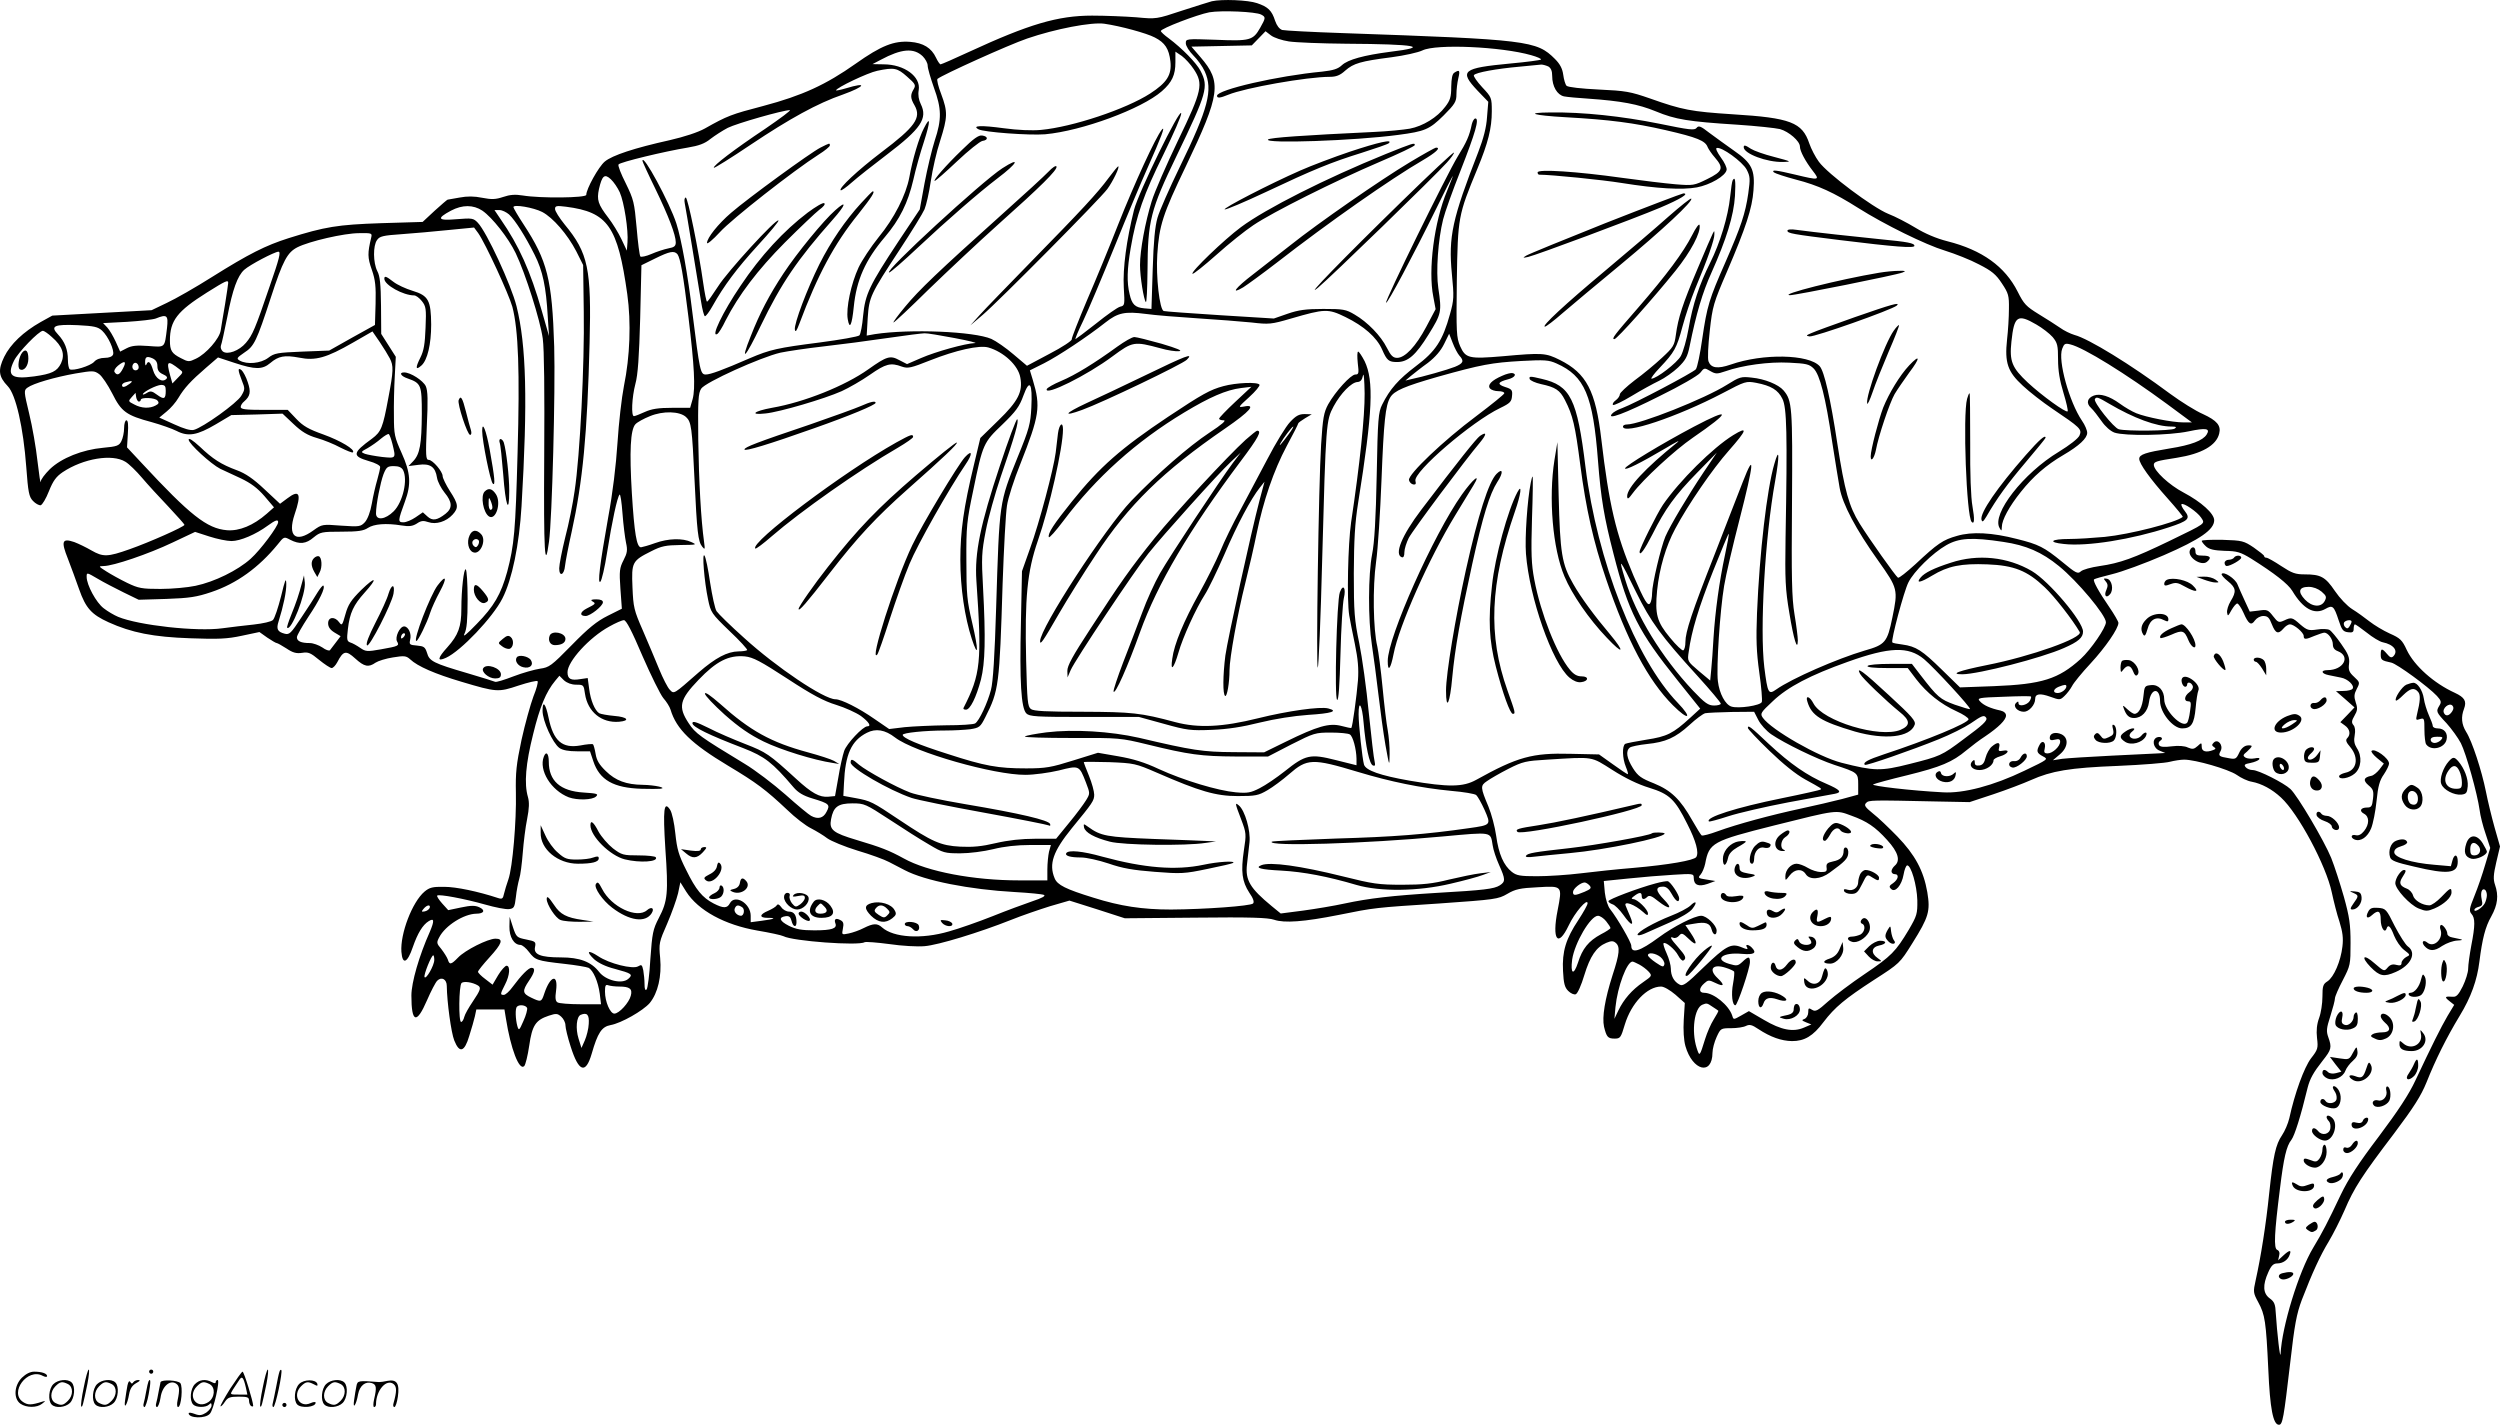 <svg version="1.0" xmlns="http://www.w3.org/2000/svg"
  viewBox="0 0 1200.918 684.404"
 preserveAspectRatio="xMidYMid meet">
<g transform="translate(-0.378,685.904) scale(0.1,-0.1)"
fill="#000000" stroke="none">
<path d="M5825 6853 c-11 -3 -75 -23 -143 -45 -123 -41 -124 -41 -220 -32 -53
4 -149 8 -212 8 -165 0 -303 -41 -591 -174 -71 -33 -133 -60 -137 -60 -4 0
-14 15 -22 32 -22 47 -61 71 -124 76 -78 6 -139 -18 -262 -105 -143 -101 -256
-153 -444 -203 -153 -40 -172 -47 -280 -108 -34 -19 -99 -40 -168 -56 -171
-38 -277 -73 -313 -103 -30 -25 -89 -132 -89 -160 0 -15 -222 -17 -305 -3 -36
6 -62 4 -94 -7 -36 -12 -55 -13 -101 -4 -39 8 -72 8 -109 1 -30 -5 -55 -10
-57 -10 -2 0 -30 -24 -62 -53 l-58 -54 -200 -6 c-208 -7 -269 -17 -444 -72
-110 -35 -190 -75 -367 -186 -79 -50 -177 -106 -218 -125 l-73 -35 -239 -13
-238 -13 -56 -31 c-83 -47 -145 -106 -175 -167 -31 -64 -27 -95 17 -141 39
-40 75 -199 89 -389 9 -121 13 -142 32 -162 12 -13 29 -22 37 -21 8 2 26 32
40 68 20 50 35 70 66 91 99 66 238 89 301 50 17 -10 53 -45 80 -77 27 -32 84
-94 127 -139 42 -45 77 -84 77 -87 0 -9 -169 -84 -263 -117 -107 -38 -128 -38
-184 -6 -24 14 -61 32 -82 40 -59 20 -65 5 -31 -80 15 -38 39 -105 54 -147 32
-91 60 -121 141 -158 110 -50 215 -71 393 -77 134 -5 178 -3 247 12 l85 18 38
-27 c21 -14 41 -26 45 -26 4 0 25 -12 47 -26 31 -21 48 -25 75 -21 30 5 41 0
82 -34 26 -21 53 -39 60 -39 7 0 19 13 27 28 29 56 42 58 86 18 44 -40 64 -44
98 -20 12 8 50 20 83 25 55 9 64 8 83 -9 36 -34 119 -70 247 -108 168 -50 176
-51 274 -18 46 15 88 25 91 21 4 -4 -5 -37 -20 -74 -14 -38 -40 -131 -57 -208
-25 -118 -29 -157 -27 -255 3 -135 -16 -358 -36 -415 -8 -22 -17 -53 -21 -69
-5 -24 -9 -27 -28 -21 -97 32 -202 54 -259 54 -56 1 -71 -3 -95 -23 -59 -50
-117 -202 -111 -289 5 -65 29 -54 55 23 23 66 47 106 76 124 27 17 28 2 6 -50
-52 -116 -89 -245 -89 -307 0 -132 25 -139 75 -23 19 44 41 86 49 94 21 21 46
7 46 -25 1 -77 21 -225 36 -262 25 -63 49 -56 72 22 11 34 23 77 27 94 l7 33
68 0 67 0 7 -43 c23 -146 64 -253 88 -229 6 6 17 50 24 98 14 98 31 123 94
144 36 12 42 11 60 -5 11 -10 20 -28 20 -41 0 -13 11 -59 25 -102 39 -123 72
-134 101 -35 29 101 48 130 91 138 51 9 156 69 188 106 39 48 58 128 50 216
-7 71 -5 77 34 166 22 51 45 116 52 145 l11 53 28 -45 c58 -91 186 -160 342
-187 59 -10 115 -22 125 -27 45 -24 361 -47 390 -29 5 3 59 -1 119 -9 60 -9
136 -13 169 -10 65 5 264 66 415 126 52 21 137 50 188 66 l93 27 133 -42 133
-43 339 3 c264 3 348 0 378 -10 49 -17 144 -10 310 23 173 35 173 35 483 55
271 19 284 21 327 46 39 23 62 28 146 32 120 7 119 8 96 -111 -28 -141 1 -182
53 -73 29 62 91 134 91 107 0 -8 -20 -43 -44 -80 -60 -90 -79 -151 -74 -245 3
-60 8 -79 25 -96 12 -12 28 -19 36 -16 9 3 27 44 41 91 28 92 58 136 106 156
24 10 33 10 45 0 22 -18 19 -52 -15 -155 -37 -116 -51 -202 -41 -248 12 -49
18 -57 51 -57 27 0 30 4 49 68 31 102 107 182 174 182 14 0 43 -17 69 -39 l45
-40 -5 -80 c-3 -50 0 -99 8 -127 34 -119 129 -143 130 -32 0 18 9 52 20 76 19
41 20 42 70 42 28 0 60 5 71 11 17 8 28 6 59 -15 59 -39 111 -57 162 -58 60 0
101 24 151 91 55 72 103 112 243 203 123 79 124 80 184 176 79 126 87 154 72
245 -18 104 -59 180 -144 268 -40 41 -93 92 -118 111 -37 30 -43 39 -32 50 13
14 23 14 342 7 l155 -3 115 38 c63 21 144 52 180 68 99 44 185 59 418 68 117
5 230 14 250 20 20 5 51 10 68 10 54 0 212 -46 252 -73 21 -15 53 -30 72 -33
48 -9 98 -36 141 -76 83 -76 217 -327 244 -456 9 -42 25 -106 37 -141 15 -49
19 -78 14 -119 -8 -70 -41 -147 -72 -167 -21 -13 -24 -23 -24 -74 0 -32 -7
-78 -16 -102 -11 -30 -14 -61 -10 -96 6 -49 4 -56 -29 -98 -33 -44 -78 -167
-104 -287 -6 -26 -22 -63 -35 -82 -31 -46 -42 -96 -62 -281 -15 -148 -40 -305
-65 -417 -12 -54 -12 -59 13 -105 32 -59 37 -91 48 -323 8 -187 23 -265 51
-265 18 0 23 32 54 296 21 186 31 237 56 304 50 130 89 214 129 280 21 35 55
102 76 150 46 108 83 165 238 369 96 128 129 180 156 246 43 108 95 213 159
319 55 90 84 172 95 261 14 110 28 166 57 217 31 56 36 100 18 152 -9 26 -8
48 6 108 l18 76 -26 91 c-14 50 -33 128 -42 174 -20 99 -66 241 -95 286 -22
36 -25 71 -10 110 14 37 3 55 -44 77 -101 46 -195 130 -231 206 -22 48 -32 57
-82 79 -31 14 -74 40 -97 58 -23 18 -60 45 -83 59 -24 15 -60 53 -83 87 -46
68 -68 80 -145 80 -45 0 -61 6 -113 40 -33 22 -65 40 -71 40 -6 0 -11 3 -11 8
0 4 -23 22 -50 41 -48 32 -55 34 -150 37 -55 1 -100 -1 -100 -5 0 -4 9 -16 21
-27 16 -14 38 -19 89 -21 60 -1 76 -6 127 -37 113 -71 178 -122 198 -155 52
-87 106 -117 159 -87 35 20 41 15 64 -55 15 -46 21 -54 45 -57 22 -3 27 1 27
17 0 12 3 21 6 21 3 0 29 -18 57 -40 27 -22 62 -43 76 -46 54 -11 77 -42 51
-68 -9 -8 -16 -5 -30 12 -24 28 -30 28 -30 -3 0 -26 4 -29 51 -39 27 -6 178
-116 219 -160 21 -23 22 -30 12 -46 -17 -28 -17 -31 34 -85 25 -28 56 -71 69
-96 25 -49 79 -242 90 -321 3 -26 16 -78 29 -115 l22 -67 -24 -80 c-13 -45
-36 -112 -52 -151 -25 -61 -26 -72 -14 -86 18 -20 18 -55 -1 -152 -8 -43 -15
-93 -15 -111 0 -18 -12 -56 -26 -85 -20 -40 -31 -52 -48 -50 -38 3 -41 -1 -17
-20 l24 -19 -32 -53 c-32 -55 -75 -141 -154 -309 -31 -67 -83 -146 -176 -270
-97 -128 -146 -203 -183 -280 -62 -131 -88 -181 -132 -254 -70 -116 -151 -380
-157 -510 -2 -33 -17 101 -23 193 -2 45 -7 57 -29 73 -33 24 -35 64 -7 126 14
32 25 42 43 42 27 0 52 17 60 43 9 23 -2 22 -31 -5 l-25 -23 5 22 c4 14 0 24
-9 28 -18 6 -14 81 13 295 18 148 31 204 55 234 15 20 44 110 78 251 11 42 27
72 72 129 42 53 45 63 27 113 -10 28 -9 43 10 101 12 38 22 76 22 85 0 9 17
48 38 88 36 70 37 74 37 178 0 89 -5 125 -32 222 -18 63 -45 147 -61 187 -33
81 -162 300 -196 331 -31 29 -153 91 -181 91 -12 0 -28 6 -34 14 -9 11 -5 15
23 20 20 4 38 12 42 17 4 8 -3 9 -22 5 -16 -3 -36 -1 -44 4 -13 9 -12 13 8 29
12 11 22 22 22 26 0 3 -10 5 -22 3 -14 -2 -29 -15 -38 -35 -14 -30 -18 -32
-50 -26 -48 8 -52 11 -39 35 14 27 -13 60 -33 40 -10 -10 -10 -14 0 -21 11 -7
10 -10 -3 -15 -34 -13 -55 -7 -55 16 0 20 -1 21 -20 3 -17 -15 -24 -16 -46 -7
-15 8 -46 10 -78 6 -37 -5 -56 -3 -61 6 -4 7 -2 16 6 21 17 10 5 23 -16 16
-26 -11 -18 -52 13 -64 l27 -11 -35 -2 c-19 -1 -120 -6 -225 -11 -104 -5 -210
-12 -235 -15 l-45 -7 33 28 c41 34 44 80 8 97 -29 13 -56 5 -56 -17 0 -11 6
-14 25 -9 19 5 25 2 25 -10 0 -22 -36 -56 -60 -56 -16 0 -19 5 -14 24 7 30
-12 43 -25 17 -16 -30 -14 -39 16 -55 27 -14 27 -14 -88 -69 -149 -72 -293
-110 -392 -104 -153 8 -348 31 -335 38 7 4 80 24 163 44 162 40 217 63 285
120 24 20 65 51 90 67 65 44 100 79 100 100 0 11 -10 20 -27 24 -47 10 -81 25
-98 44 -15 16 -9 18 112 22 70 3 130 4 133 1 2 -2 -1 -12 -6 -21 -13 -21 -54
-29 -54 -11 0 10 -3 10 -12 1 -16 -16 7 -42 38 -42 24 0 54 33 54 61 0 26 23
29 73 11 44 -16 47 -16 67 3 12 11 29 33 37 48 7 15 48 65 90 110 71 77 133
167 133 194 0 6 -20 41 -44 76 -51 74 -80 127 -73 133 3 3 42 14 87 25 46 11
158 52 248 91 175 76 242 123 242 168 0 32 -62 88 -147 133 -69 36 -143 105
-143 133 0 15 12 19 110 34 120 19 190 59 204 116 10 39 -11 63 -78 94 -35 15
-105 59 -157 97 -191 142 -392 265 -460 283 -20 6 -51 21 -70 35 -19 13 -64
42 -102 65 -60 37 -71 48 -101 108 -61 121 -171 200 -337 242 -55 14 -108 37
-154 65 -38 23 -97 54 -131 67 -74 30 -291 192 -333 250 -17 23 -37 62 -46 88
-34 101 -90 123 -367 140 -201 13 -243 21 -398 76 -95 33 -117 37 -247 43 -82
4 -147 11 -154 18 -6 6 -13 30 -16 53 -4 30 -16 52 -40 76 -88 88 -129 93
-1018 124 -148 5 -280 12 -292 15 -14 5 -26 21 -34 44 -16 50 -34 67 -87 85
-43 15 -169 20 -217 9z m237 -64 c23 -12 22 -16 -5 -64 -34 -60 -49 -64 -213
-57 -143 5 -144 5 -144 -17 0 -12 16 -38 36 -58 20 -20 45 -54 55 -77 40 -89
18 -176 -121 -461 -49 -101 -97 -210 -106 -242 -12 -41 -19 -114 -23 -248 l-6
-190 -35 3 c-44 4 -59 19 -70 68 -14 57 -12 120 5 220 27 159 64 262 157 450
49 100 88 189 86 199 -5 29 -206 -381 -227 -465 -36 -145 -54 -279 -49 -371 5
-85 5 -88 -17 -93 -13 -3 -65 -40 -116 -81 -52 -41 -96 -74 -99 -75 -3 0 13
39 37 88 23 48 91 209 151 357 60 149 131 317 157 375 67 150 90 211 69 185
-29 -36 -130 -255 -208 -452 -41 -105 -109 -270 -151 -367 -41 -97 -74 -181
-73 -187 2 -6 -46 -38 -106 -69 l-109 -58 -65 55 c-36 31 -84 64 -106 74 -83
36 -390 49 -560 23 l-39 -7 5 85 c7 101 12 112 153 327 58 88 112 176 120 195
8 19 22 80 30 135 8 55 28 143 45 194 36 114 37 138 5 224 -14 36 -22 69 -18
73 24 20 343 164 431 194 134 46 309 80 371 71 76 -11 202 -45 242 -66 49 -25
68 -54 75 -115 7 -65 -17 -102 -97 -154 -116 -75 -373 -161 -525 -175 -42 -4
-112 -1 -178 8 -110 15 -155 13 -122 -5 25 -14 244 -30 320 -24 177 16 464
122 561 207 49 43 65 78 65 139 l0 51 31 -21 c16 -12 42 -40 57 -63 47 -71 41
-102 -75 -342 -55 -115 -113 -247 -127 -293 -31 -100 -56 -235 -56 -306 0 -57
18 -167 28 -178 4 -4 7 64 8 150 1 241 14 292 140 553 146 303 154 331 115
407 -20 39 -89 109 -153 157 -21 15 -38 31 -38 35 0 12 175 79 233 90 59 10
223 3 249 -11z m133 -129 c33 -5 157 -10 275 -11 341 -2 408 -15 210 -39 -123
-16 -201 -37 -230 -64 -19 -18 -41 -25 -95 -31 -213 -20 -505 -87 -505 -116 0
-13 15 -11 54 5 80 33 378 86 488 86 30 0 49 7 74 30 40 35 74 45 222 64 61 8
129 23 149 33 66 32 378 18 522 -23 29 -8 51 -18 47 -21 -3 -3 -69 -12 -147
-19 -231 -22 -247 -35 -158 -130 l52 -54 -6 -73 c-3 -50 -17 -103 -42 -168
-125 -321 -144 -407 -127 -585 11 -111 10 -126 -9 -194 -35 -127 -69 -179
-164 -250 -83 -63 -125 -110 -162 -185 -18 -36 -21 -67 -26 -340 -4 -206 -11
-325 -22 -378 -19 -99 -20 -311 -1 -437 8 -52 22 -158 31 -235 9 -77 24 -187
34 -245 19 -104 19 -105 20 -44 1 34 -4 86 -9 115 -6 30 -17 123 -25 207 -8
84 -20 172 -25 195 -20 83 -23 285 -6 407 9 63 20 240 26 393 11 282 19 359
42 397 19 32 68 53 228 99 210 59 261 68 401 76 113 6 132 5 170 -12 135 -60
175 -153 199 -468 14 -180 29 -270 75 -448 71 -278 120 -373 307 -606 l109
-136 -48 -44 c-83 -76 -112 -90 -210 -105 -50 -8 -96 -17 -102 -20 -16 -10
-14 -70 3 -111 8 -19 12 -35 9 -35 -3 0 -35 21 -72 48 l-66 47 -137 3 c-184 5
-255 -15 -453 -125 -63 -35 -132 -36 -320 -4 -142 25 -210 49 -219 77 -8 27
-26 191 -26 242 0 74 17 45 24 -40 10 -115 28 -201 45 -206 10 -4 12 1 8 19
-4 13 -16 119 -28 234 -11 116 -32 266 -46 335 -23 111 -26 148 -26 335 1 163
5 239 21 340 70 438 76 585 31 679 -13 25 -27 46 -31 46 -5 0 -5 -25 -2 -55 6
-49 5 -55 -12 -55 -22 -1 -95 -81 -130 -143 -21 -39 -26 -65 -34 -193 -12
-185 -25 -1081 -16 -1072 4 3 14 235 21 515 18 665 19 672 55 740 34 63 86
116 115 117 14 1 22 10 26 31 4 17 7 -22 8 -86 1 -109 -23 -340 -65 -619 -15
-105 -21 -374 -9 -447 3 -21 16 -83 27 -137 15 -73 19 -119 15 -175 -6 -74
-26 -223 -32 -229 -1 -1 -23 3 -48 10 -58 15 -114 -1 -267 -76 l-104 -51 -146
1 c-149 1 -196 8 -455 69 -137 31 -314 42 -445 26 -52 -7 -98 -15 -103 -20 -4
-4 98 -7 225 -7 229 1 235 0 363 -31 200 -49 258 -57 425 -58 l155 0 112 58
c109 55 115 57 190 57 43 0 84 -4 91 -9 15 -9 31 -70 32 -117 l0 -31 -100 25
c-122 31 -145 26 -245 -54 -38 -30 -92 -67 -120 -81 -43 -22 -58 -25 -115 -20
-86 8 -250 57 -370 112 -68 32 -124 49 -194 61 l-98 17 -119 -37 c-105 -33
-131 -38 -226 -38 -135 0 -198 11 -376 69 -145 46 -217 77 -217 92 0 10 108
21 206 21 39 0 92 3 118 6 44 7 49 10 73 58 65 128 68 152 83 641 6 171 15
339 21 375 5 36 34 126 64 200 92 233 99 275 60 404 l-14 46 68 34 c69 35 209
128 295 196 60 47 93 54 194 41 42 -6 154 -15 247 -21 94 -6 211 -15 260 -20
85 -10 95 -9 191 19 162 47 177 48 261 7 88 -43 150 -97 176 -156 23 -53 32
-60 72 -60 52 0 90 33 151 132 62 100 64 108 47 223 -12 80 -1 234 23 330 8
33 46 139 84 235 71 181 91 250 71 250 -6 0 -13 -12 -17 -27 -12 -58 -25 -86
-68 -156 -52 -85 -351 -695 -344 -702 6 -7 131 228 243 456 88 178 95 191 50
81 -62 -148 -92 -380 -66 -509 l11 -59 -45 -85 c-50 -94 -102 -149 -140 -149
-19 0 -30 10 -49 48 -29 58 -93 124 -155 160 -42 25 -55 27 -151 27 -83 0
-119 -5 -171 -23 l-66 -23 -259 16 c-143 9 -264 18 -270 20 -20 6 -38 165 -31
272 9 139 26 192 137 423 166 347 174 405 70 525 l-43 50 145 3 145 3 33 34
33 34 26 -20 c14 -11 53 -24 86 -29z m-1759 -71 c13 -13 24 -33 24 -45 0 -13
14 -60 30 -106 37 -101 38 -152 4 -254 -14 -44 -36 -136 -49 -205 l-23 -126
-102 -153 c-140 -212 -160 -254 -170 -357 -4 -47 -12 -89 -18 -95 -6 -6 -91
-21 -190 -34 -203 -26 -239 -34 -337 -76 -131 -57 -189 -78 -211 -78 -26 0
-29 18 -64 296 -22 182 -53 355 -77 429 -32 100 -163 342 -163 301 0 -3 27
-63 61 -132 65 -134 99 -224 99 -259 0 -18 -7 -24 -35 -29 -20 -4 -57 -16 -82
-27 -25 -11 -50 -16 -53 -12 -4 4 -12 67 -18 138 -11 122 -14 135 -52 213 -23
45 -39 86 -35 91 6 11 222 63 332 81 54 9 82 19 110 42 21 16 58 40 83 53 42
21 265 85 298 85 8 0 -46 -40 -119 -90 -147 -98 -253 -179 -246 -187 3 -2 82
47 177 111 187 125 321 199 443 241 108 39 120 62 15 30 -27 -8 -48 -12 -48
-10 0 12 153 85 198 94 81 17 96 14 143 -28 40 -35 43 -41 32 -60 -17 -28 -16
-44 4 -78 34 -60 3 -103 -160 -226 -113 -86 -205 -172 -195 -182 3 -3 27 14
54 38 27 24 103 84 169 134 163 124 196 173 162 242 -10 20 -14 44 -10 67 11
65 -69 124 -169 124 l-53 1 40 21 c99 53 158 58 201 17z m3005 -49 c13 -8 19
-21 19 -46 0 -50 24 -91 57 -98 16 -3 69 -8 118 -11 156 -11 238 -26 323 -61
94 -39 155 -49 392 -64 91 -6 183 -16 204 -21 43 -12 96 -58 96 -84 0 -22 27
-72 62 -117 35 -45 32 -46 -84 -18 -92 22 -117 25 -103 11 6 -5 54 -21 107
-35 105 -27 181 -62 298 -136 125 -79 324 -177 417 -205 48 -15 122 -44 163
-66 61 -31 82 -48 110 -91 32 -48 35 -59 34 -123 0 -38 -4 -105 -9 -147 -12
-112 3 -155 76 -222 32 -30 95 -79 141 -110 135 -91 144 -99 131 -129 -7 -15
-47 -46 -99 -78 -171 -103 -324 -300 -285 -366 9 -16 10 -16 11 5 0 33 35 98
92 169 58 73 121 128 203 176 77 45 115 81 115 107 0 12 -11 38 -25 58 -61 90
-117 290 -95 346 9 24 14 27 38 21 65 -15 269 -142 466 -287 l119 -88 -41 0
c-53 0 -179 25 -226 44 -20 8 -56 29 -79 46 -51 37 -95 50 -125 39 -32 -12
-38 -37 -14 -59 12 -11 34 -40 51 -64 18 -26 43 -48 62 -55 50 -17 262 -14
356 6 85 18 105 14 87 -15 -18 -29 -75 -51 -177 -67 -116 -19 -147 -29 -147
-50 0 -23 52 -96 138 -192 41 -46 73 -85 71 -87 -32 -27 -254 -84 -375 -96
-54 -5 -131 -10 -171 -10 -88 0 -104 -16 -25 -24 111 -13 328 22 504 80 95 31
105 42 77 78 -12 15 -19 30 -16 33 9 9 76 -37 94 -64 20 -31 28 -25 -153 -113
-170 -82 -236 -106 -334 -120 -41 -6 -82 -17 -91 -26 -14 -13 -24 -8 -89 46
-87 71 -113 84 -217 110 -120 31 -217 36 -288 15 -68 -19 -93 -36 -200 -136
-42 -38 -79 -68 -84 -65 -11 7 -138 186 -184 260 -51 82 -72 157 -107 383 -33
218 -63 349 -85 373 -52 58 -273 62 -427 8 -64 -22 -95 -17 -107 15 -5 13 -2
76 6 147 13 118 18 134 83 285 90 210 121 304 127 390 8 99 -8 131 -93 190
-38 27 -91 65 -119 86 -42 33 -52 36 -61 24 -10 -13 -34 -10 -180 20 -180 36
-365 56 -522 54 -126 -1 -85 -14 73 -23 214 -12 327 -27 480 -62 152 -35 191
-51 202 -82 4 -9 19 -32 35 -50 43 -50 38 -66 -37 -103 -63 -31 -68 -32 -153
-25 -48 4 -163 18 -257 31 -213 30 -405 43 -405 26 0 -6 3 -11 8 -11 58 0 305
-25 397 -40 169 -27 289 -34 360 -21 64 12 138 55 143 84 2 10 -10 36 -28 60
-17 24 -26 43 -20 45 23 8 124 -66 144 -103 17 -33 18 -44 8 -115 -14 -97 -35
-159 -110 -331 -78 -177 -88 -210 -111 -367 -10 -72 -24 -139 -31 -147 -14
-16 -296 -165 -353 -186 -21 -7 -44 -20 -50 -28 -26 -31 59 0 230 86 100 49
182 97 194 111 19 25 21 25 48 9 26 -15 33 -15 71 -2 85 30 212 47 308 42 82
-4 97 -7 118 -28 30 -30 57 -136 89 -352 14 -89 30 -189 36 -222 14 -78 78
-199 185 -349 95 -134 96 -139 68 -274 -24 -118 -34 -130 -133 -158 -132 -39
-350 -134 -425 -187 -37 -26 -41 -19 -57 107 -22 184 3 623 52 894 22 126 20
167 -4 82 -35 -119 -71 -425 -83 -715 -5 -128 -3 -186 11 -287 10 -69 15 -133
12 -141 -6 -17 -112 -33 -146 -22 -29 9 -58 62 -65 122 -8 65 10 339 30 458 8
50 42 195 75 323 68 265 74 329 15 177 -21 -55 -83 -212 -136 -350 -109 -277
-140 -371 -140 -420 0 -19 -4 -36 -10 -40 -5 -3 -34 24 -64 61 -63 76 -73 112
-62 226 11 108 42 213 87 297 63 118 180 288 258 376 88 100 93 118 21 74 -99
-61 -259 -220 -338 -335 -29 -43 -112 -210 -112 -225 0 -24 23 8 62 84 60 120
108 187 214 295 l95 97 -64 -95 c-75 -112 -160 -255 -183 -308 -22 -52 -64
-230 -64 -272 0 -19 -4 -41 -9 -48 -11 -18 -27 9 -80 131 -85 200 -118 343
-155 657 -27 231 -71 316 -199 380 -68 34 -84 35 -273 18 -164 -14 -180 -10
-206 48 -18 43 -19 62 -16 317 5 304 6 311 99 536 51 123 69 194 69 275 0 66
-1 68 -46 116 -25 27 -43 53 -40 58 8 13 109 31 221 41 50 5 96 9 103 10 7 0
22 -4 33 -9z m-4460 -605 c21 -47 42 -183 37 -240 l-3 -40 -26 55 c-14 30 -43
77 -63 103 -50 65 -56 86 -45 138 15 65 27 75 57 47 14 -13 33 -41 43 -63z
m-660 -88 c47 -32 125 -131 160 -204 47 -98 118 -323 130 -410 7 -52 9 -255 7
-566 -3 -461 3 -559 23 -410 15 108 31 727 25 937 -10 324 -33 413 -147 587
-27 41 -49 79 -49 83 0 15 97 -2 138 -23 52 -27 122 -108 164 -189 l33 -66 3
-225 c4 -248 -18 -690 -44 -861 -8 -58 -28 -158 -45 -222 -16 -65 -29 -132
-29 -149 0 -42 24 -33 28 12 2 19 16 93 32 164 53 241 75 467 86 907 9 356 -6
431 -120 569 -25 31 -46 64 -46 74 0 15 6 17 53 11 201 -26 248 -93 294 -420
19 -136 13 -299 -16 -441 -11 -56 -25 -178 -31 -273 -7 -108 -23 -242 -45
-360 -40 -226 -52 -321 -37 -307 6 6 21 68 32 140 24 151 49 267 60 278 4 5
10 -36 14 -90 4 -54 12 -117 17 -141 8 -36 6 -49 -12 -84 -19 -37 -21 -52 -15
-137 l7 -96 -68 -34 c-52 -26 -93 -59 -173 -141 -98 -100 -108 -107 -152 -113
-26 -4 -84 -20 -128 -37 -44 -17 -83 -29 -88 -26 -4 2 -64 21 -132 41 -164 48
-184 58 -195 98 -9 28 -15 32 -48 35 -36 3 -38 5 -33 28 8 29 -9 64 -29 64
-21 0 -45 -52 -34 -72 12 -21 8 -23 -77 -38 -67 -12 -74 -11 -100 7 -16 11
-37 23 -48 26 -16 6 -17 14 -11 65 9 77 27 115 80 174 66 73 55 82 -16 13 -49
-49 -63 -70 -76 -117 -15 -54 -17 -56 -30 -38 -21 29 -53 26 -53 -5 0 -17 9
-31 30 -44 l30 -18 -22 -29 c-12 -16 -25 -33 -29 -38 -4 -5 -21 1 -37 13 -17
11 -44 21 -60 21 -42 0 -62 9 -62 28 0 9 25 52 55 98 53 79 83 140 72 150 -2
3 -15 -12 -28 -33 -12 -21 -47 -75 -78 -121 -50 -76 -57 -83 -80 -77 -34 9
-41 22 -29 59 23 73 38 144 37 181 -1 32 -6 19 -25 -60 -14 -55 -31 -106 -39
-114 -7 -8 -48 -17 -92 -22 -43 -4 -111 -13 -151 -18 -122 -17 -402 14 -501
55 -19 8 -50 26 -69 41 -36 27 -82 112 -82 151 0 22 0 22 53 -9 28 -17 85 -46
125 -66 l72 -35 133 4 c111 4 145 9 216 33 122 41 228 118 318 228 31 39 31
39 61 23 45 -23 76 -20 113 12 31 25 38 27 133 27 80 0 106 4 127 18 29 19 87
24 161 12 37 -6 53 -4 74 9 20 14 32 15 55 7 37 -13 86 2 117 36 30 33 28 50
-13 113 -19 30 -35 63 -35 72 0 22 -48 78 -67 78 -14 0 -15 20 -9 163 6 123 5
169 -5 191 -13 27 -73 66 -104 66 -26 0 -16 -18 17 -29 65 -23 68 -31 68 -170
-1 -145 -9 -193 -41 -227 l-23 -24 47 6 c57 8 82 -9 90 -62 3 -19 20 -51 36
-71 38 -46 39 -75 5 -102 -41 -32 -63 -35 -87 -13 l-22 20 -35 -24 c-19 -13
-45 -24 -58 -24 -28 0 -27 7 7 100 31 84 27 138 -16 233 -34 76 -37 89 -37
177 -1 52 1 138 4 190 l5 95 -35 55 -35 55 -1 135 c-1 104 -5 143 -18 167 -20
40 -21 122 -1 149 12 18 29 22 117 28 57 4 158 13 226 20 l123 12 20 -27 c35
-50 147 -293 164 -354 29 -111 36 -310 25 -701 -10 -376 -16 -443 -50 -572
-30 -108 -63 -165 -146 -250 -50 -52 -69 -67 -59 -47 11 22 15 65 15 167 0 75
-4 139 -9 142 -9 6 -21 -97 -21 -189 0 -87 -15 -127 -67 -185 -48 -53 -51 -71
-7 -51 71 32 225 194 271 285 47 92 81 259 92 443 30 506 23 773 -24 961 -26
103 -143 356 -186 401 -21 22 -27 23 -102 17 -91 -8 -98 3 -27 41 55 29 107
29 151 0z m128 -18 c30 -28 79 -106 123 -194 39 -77 55 -154 63 -296 l6 -94
-35 122 c-54 189 -109 312 -198 440 l-29 43 24 0 c13 0 33 -10 46 -21z m-662
-111 c-18 -75 -18 -96 3 -155 17 -49 20 -80 18 -163 l-3 -102 -110 -61 -110
-62 -130 -5 c-119 -5 -133 -7 -163 -30 -36 -27 -101 -33 -137 -13 -16 10 -14
13 22 38 48 31 59 54 128 265 58 178 79 216 127 241 57 29 225 68 297 68 61 1
63 0 58 -21z m-488 -235 c-70 -206 -82 -233 -114 -271 -32 -38 -89 -59 -111
-41 -8 7 -12 19 -9 28 4 9 17 71 31 139 25 131 49 196 81 225 28 25 145 86
164 87 13 0 5 -32 -42 -167z m1959 155 c14 -19 28 -99 53 -303 28 -232 34
-341 20 -393 l-12 -42 -87 0 c-65 0 -98 -5 -131 -20 -24 -11 -47 -20 -52 -20
-14 0 -10 90 7 155 12 43 18 130 23 315 l6 255 65 32 c71 35 92 39 108 21z
m-2158 -138 c0 -5 -7 -52 -15 -102 -9 -51 -18 -108 -21 -126 -6 -40 -70 -113
-119 -136 -33 -16 -37 -16 -73 3 -43 22 -52 36 -52 84 0 96 35 141 178 231 91
57 102 62 102 46z m-294 -217 c-12 -97 -7 -92 -89 -86 -56 4 -80 2 -105 -11
l-31 -16 -21 47 c-12 26 -30 57 -41 69 l-20 21 115 6 c63 4 125 11 138 16 54
22 61 16 54 -46z m8980 17 c28 -16 63 -43 78 -60 23 -28 26 -40 26 -108 0 -53
8 -101 26 -160 14 -46 23 -86 20 -89 -8 -8 -123 75 -191 138 -77 72 -89 103
-79 197 13 124 29 135 120 82z m-9292 -29 c30 -28 60 -95 53 -115 -4 -10 -19
-16 -40 -16 -21 0 -41 -7 -51 -19 -18 -20 -101 -45 -117 -36 -5 4 -9 24 -9 45
0 50 -15 88 -48 123 -38 40 -18 49 96 44 78 -4 96 -8 116 -26z m-241 -31 c51
-44 64 -83 44 -126 -19 -39 -44 -51 -129 -63 -110 -15 -132 3 -97 75 19 40
120 144 139 144 5 0 25 -13 43 -30z m1623 -102 c19 -36 18 -61 -7 -192 -26
-141 -34 -161 -78 -194 -95 -69 -97 -84 -15 -108 30 -8 54 -21 54 -28 0 -7 -6
-35 -14 -62 -8 -27 -20 -78 -26 -114 -7 -40 -20 -74 -33 -89 -21 -22 -26 -23
-114 -17 -91 7 -92 7 -134 -23 -85 -62 -125 -28 -90 77 34 99 24 122 -35 77
l-35 -26 -75 70 c-53 50 -91 76 -132 91 -76 28 -116 54 -179 114 -34 31 -53
43 -53 33 0 -19 108 -118 152 -140 18 -8 63 -29 99 -46 48 -23 79 -46 113 -85
l46 -54 -35 -31 c-64 -56 -132 -84 -191 -79 -96 8 -177 72 -409 322 l-71 76 4
65 c3 44 1 65 -7 65 -6 0 -11 -17 -11 -37 0 -21 -6 -49 -13 -63 -11 -22 -21
-26 -88 -32 -99 -9 -200 -49 -256 -103 -23 -23 -44 -50 -44 -61 -1 -10 -7 34
-15 99 -7 65 -25 168 -40 229 -26 108 -26 112 -8 125 27 20 130 50 231 68 83
14 89 14 113 -3 14 -10 42 -52 63 -93 44 -88 67 -105 190 -138 43 -12 97 -31
119 -42 56 -29 99 -21 189 32 l74 44 123 3 123 4 53 -50 c39 -37 67 -54 112
-67 32 -9 84 -30 113 -46 30 -15 57 -26 60 -23 13 13 -59 56 -142 86 -70 25
-97 40 -130 75 l-41 43 -113 0 c-89 0 -113 3 -113 14 0 7 7 19 16 26 30 26 34
46 18 93 -8 25 -22 51 -30 58 -19 15 -18 0 2 -51 15 -37 15 -42 -3 -72 -20
-35 -185 -153 -228 -164 -16 -4 -47 5 -95 27 l-71 32 35 29 c19 15 45 45 57
66 28 47 59 81 132 144 l58 50 79 -26 c100 -33 134 -33 172 -1 40 34 69 39
139 26 78 -16 131 -1 258 72 l94 54 35 -51 c19 -28 40 -63 48 -78z m2714 97
c69 -13 112 -24 97 -24 -47 -2 -188 -41 -259 -72 l-67 -29 -37 19 c-44 24 -60
19 -149 -44 -111 -79 -307 -158 -463 -185 -88 -16 -110 -36 -30 -27 68 7 282
70 365 107 35 16 96 51 136 79 76 53 99 59 153 39 29 -10 43 -7 136 30 124 49
236 74 279 62 74 -21 144 -86 154 -144 13 -68 -10 -114 -105 -206 l-87 -85
-31 -130 c-49 -203 -65 -318 -65 -455 0 -135 21 -276 55 -380 32 -97 33 -57 2
77 -25 106 -28 137 -28 298 -1 166 2 192 33 339 46 224 49 229 140 316 65 63
82 86 101 139 30 82 44 61 38 -58 -4 -77 -10 -102 -65 -236 -90 -224 -88 -211
-104 -723 -7 -234 -15 -360 -25 -397 -16 -62 -57 -150 -76 -161 -7 -5 -69 -9
-138 -9 -69 -1 -159 -5 -200 -9 l-75 -9 -70 48 c-76 53 -160 95 -188 95 -55 0
-283 153 -439 295 -65 58 -124 116 -132 128 -8 12 -21 74 -31 137 -9 63 -21
122 -27 130 -13 20 -1 -125 17 -210 13 -63 16 -68 103 -152 50 -47 88 -89 85
-92 -4 -3 -22 -6 -42 -6 -53 -1 -109 -30 -191 -101 -122 -107 -118 -105 -139
-83 -10 10 -33 55 -51 99 -18 44 -53 127 -78 185 -43 98 -46 112 -50 208 -5
120 -2 127 90 173 49 25 70 29 140 30 79 1 81 1 53 14 -42 20 -111 18 -175 -5
-30 -11 -60 -19 -67 -20 -21 0 -32 67 -44 260 -12 201 -7 305 17 331 9 10 40
27 70 39 63 26 142 24 173 -4 26 -24 29 -49 41 -301 12 -253 17 -297 37 -322
13 -16 14 -14 9 22 -15 108 -25 291 -28 491 -2 192 0 224 14 246 20 31 286
151 381 173 34 7 127 21 207 30 80 9 217 27 305 40 88 13 169 23 180 23 11 1
76 -10 145 -23z m2424 -84 c24 -26 20 -37 -21 -54 -35 -14 -154 -48 -213 -60
l-25 -6 26 22 c15 12 51 41 82 63 36 28 62 58 78 91 l24 49 17 -44 c9 -24 24
-52 32 -61z m-6254 -51 c0 -19 7 -30 27 -39 18 -8 23 -15 16 -22 -20 -20 -52
1 -64 42 -12 40 -23 49 -32 27 -3 -7 -6 -4 -6 8 -1 29 7 34 35 22 17 -8 24
-19 24 -38z m-165 -10 c-16 -32 -29 -37 -41 -18 -4 6 3 19 16 30 33 27 43 22
25 -12z m75 4 c0 -8 -7 -14 -15 -14 -15 0 -21 21 -9 33 10 9 24 -2 24 -19z
m195 -8 c20 -15 20 -15 -7 -42 l-26 -27 -11 39 c-19 70 -13 74 44 30z m-239
-71 c-23 -17 -36 -19 -36 -6 0 5 8 12 18 14 32 9 37 6 18 -8z m174 -33 c0 -40
-8 -44 -42 -19 -24 18 -32 19 -48 9 -11 -7 -20 -10 -20 -7 0 11 66 45 88 45
18 0 22 -6 22 -28z m-129 -52 c5 0 9 4 9 8 0 14 69 11 80 -3 9 -10 7 -16 -9
-24 -28 -15 -67 -14 -102 5 -30 15 -30 16 -12 36 l18 20 3 -21 c2 -11 8 -21
13 -21z m9464 -10 c119 -70 227 -110 300 -110 23 0 26 -3 15 -10 -17 -11 -231
-13 -268 -3 -24 6 -124 132 -115 145 7 12 14 10 68 -22z m-8246 -194 c17 -70
18 -69 -50 -62 -33 4 -70 11 -82 15 -21 8 -20 10 12 27 19 11 48 31 65 46 17
14 34 24 37 22 4 -2 12 -24 18 -48z m51 -125 c24 -46 -1 -154 -45 -198 -40
-40 -85 -46 -85 -10 0 42 21 148 36 188 14 35 20 39 50 39 23 0 37 -6 44 -19z
m-600 -250 c0 -20 -85 -134 -132 -176 -62 -56 -174 -111 -265 -130 -37 -8
-113 -15 -168 -15 -90 0 -106 3 -160 29 -33 16 -78 41 -100 55 -39 25 -39 25
-13 26 45 0 216 58 331 113 l108 51 68 -22 c37 -12 85 -22 107 -22 42 0 117
32 174 74 37 27 50 31 50 17z m6950 -158 c-27 -126 -47 -271 -55 -398 -3 -55
-8 -124 -11 -153 l-5 -52 -55 46 c-55 47 -55 47 -48 93 13 98 48 213 117 387
40 100 73 180 75 179 2 -2 -6 -47 -18 -102z m1337 63 c109 -16 185 -49 267
-116 90 -73 226 -236 226 -270 0 -26 -72 -131 -121 -176 -107 -97 -186 -122
-417 -131 l-163 -6 -87 85 c-95 93 -124 112 -190 121 -24 3 -46 7 -48 10 -8 8
56 247 77 288 26 53 117 142 182 179 61 35 123 39 274 16z m-1763 -243 c69
-140 118 -208 295 -402 61 -67 111 -127 111 -132 0 -5 -15 -9 -32 -9 -28 0
-44 11 -102 72 -150 160 -273 360 -325 532 -35 114 -29 107 53 -61z m3292 4
c23 -20 25 -26 15 -45 -17 -32 -61 -29 -95 7 -36 38 -29 61 18 61 22 0 45 -9
62 -23z m-8066 -309 c41 -94 86 -185 100 -202 15 -17 31 -42 35 -56 28 -94
101 -164 276 -269 137 -82 181 -115 284 -212 38 -37 90 -77 115 -89 25 -13 60
-34 78 -48 18 -13 83 -40 145 -59 61 -18 130 -43 152 -55 22 -11 56 -29 75
-39 97 -51 312 -93 528 -105 70 -4 133 -10 141 -14 9 -5 -10 -15 -55 -30 -38
-13 -125 -45 -192 -72 -68 -27 -162 -60 -209 -73 -132 -39 -267 -30 -322 19
-23 21 -42 20 -88 -3 -21 -11 -53 -22 -72 -26 -34 -7 -34 -7 -28 24 5 24 2 33
-12 40 -22 12 -32 5 -24 -16 9 -24 -17 -33 -101 -33 -61 0 -89 5 -123 22 -45
23 -51 41 -15 46 16 2 23 -3 28 -22 7 -30 24 -35 24 -7 0 34 -12 51 -36 51
-12 0 -29 9 -37 21 -10 14 -17 17 -22 9 -4 -7 -23 -18 -41 -26 -43 -18 -44
-34 -2 -34 45 0 32 -6 -29 -14 l-53 -7 0 31 c0 60 -76 105 -100 60 -13 -25
-31 -25 -78 -1 -54 28 -85 65 -132 161 -36 71 -44 100 -52 175 -5 50 -16 101
-25 114 -30 46 -35 3 -23 -187 15 -212 11 -252 -31 -332 -29 -56 -32 -73 -41
-198 -4 -75 -13 -141 -18 -146 -7 -7 -10 3 -10 26 0 19 -3 49 -6 66 -6 27 -8
29 -25 19 -25 -15 -139 13 -192 49 -49 32 -60 24 -19 -15 21 -18 55 -35 99
-46 82 -22 89 -27 65 -48 -30 -27 -108 -8 -140 33 -38 49 -93 70 -184 70 -98
0 -132 14 -124 50 5 25 2 27 -42 36 -45 9 -48 11 -64 59 l-16 50 -1 -47 c-1
-50 22 -88 53 -88 8 0 27 -15 41 -34 30 -39 37 -42 170 -57 55 -6 107 -15 116
-19 23 -13 46 -66 54 -125 l6 -50 -98 0 c-54 0 -104 4 -111 9 -10 6 -12 21 -7
56 11 83 -27 74 -56 -12 -14 -43 -16 -44 -64 -21 -42 20 -43 32 -10 81 28 41
32 62 12 62 -14 0 -48 -34 -91 -92 -15 -21 -34 -38 -42 -38 -18 0 -18 3 6 50
23 44 26 90 7 90 -6 0 -25 -20 -40 -45 l-27 -46 -35 27 c-19 14 -35 30 -35 35
0 5 25 36 55 69 61 67 69 90 29 90 -36 0 -146 -55 -180 -91 -33 -34 -41 -36
-49 -9 -4 11 -18 33 -31 50 -23 27 -24 31 -10 57 29 56 118 112 178 113 37 0
45 17 14 31 -19 9 -40 9 -87 -1 l-62 -13 -29 32 c-16 18 -27 35 -24 38 8 8
131 -15 230 -43 49 -14 100 -24 115 -22 24 3 27 8 33 58 3 30 11 70 16 87 6
18 13 74 17 125 4 51 13 125 21 163 10 51 11 80 4 105 -19 65 -11 160 25 303
32 131 62 203 106 256 l20 24 22 -22 c15 -13 36 -21 59 -21 35 0 36 -1 42 -44
13 -87 80 -141 164 -134 55 5 40 23 -23 28 -33 3 -66 9 -73 13 -21 14 -41 61
-48 117 l-7 52 -34 -5 c-47 -8 -63 0 -63 33 0 52 105 167 200 219 30 17 62 31
71 31 11 0 38 -52 89 -172z m8210 165 c0 -5 -5 -15 -10 -23 -7 -11 -12 -12
-21 -3 -6 6 -8 16 -5 22 8 12 36 15 36 4z m-9358 -75 c-7 -7 -12 -8 -12 -2 0
14 12 26 19 19 2 -3 -1 -11 -7 -17z m7304 -105 c50 -42 227 -234 221 -240 -3
-2 -35 8 -73 21 -71 26 -82 35 -166 144 l-40 52 -104 0 c-58 0 -106 -4 -109
-10 -4 -6 29 -10 93 -10 l100 0 41 -54 c51 -66 117 -119 194 -154 31 -14 57
-31 57 -38 0 -18 -198 -100 -408 -169 -75 -25 -101 -39 -90 -50 5 -6 224 70
355 123 55 22 125 57 153 76 55 38 65 42 75 27 7 -13 -15 -34 -109 -103 -105
-79 -113 -82 -260 -119 -138 -35 -169 -34 -326 6 -110 28 -337 158 -378 216
-14 20 -11 25 48 80 71 68 180 125 360 189 201 72 291 75 366 13z m-5460 -94
c119 -78 176 -108 235 -126 42 -13 95 -37 118 -53 39 -29 52 -50 31 -50 -21 0
-99 -83 -111 -118 -7 -20 -20 -77 -28 -127 l-16 -90 -32 -3 c-42 -4 -80 17
-155 86 -130 119 -144 128 -244 167 -54 21 -134 55 -176 77 -61 30 -78 35 -78
23 0 -18 80 -57 245 -120 102 -40 139 -68 240 -187 22 -26 47 -41 90 -54 83
-25 88 -30 69 -65 -15 -30 -41 -37 -74 -19 -10 5 -66 51 -123 102 -58 51 -146
118 -196 148 -216 131 -237 146 -269 195 -52 79 -44 113 47 208 86 90 145 120
223 113 39 -4 75 -23 204 -107z m6144 -37 c0 -14 -23 -32 -42 -32 -25 0 -22
19 5 30 28 11 37 12 37 2z m1854 -119 c-15 -24 -33 -27 -41 -7 -8 21 26 49 41
34 7 -7 7 -16 0 -27z m-3334 -42 c11 -22 39 -53 62 -69 66 -45 219 -119 303
-147 113 -37 115 -38 115 -94 l0 -49 -77 -21 c-43 -11 -132 -32 -198 -46 -144
-31 -307 -75 -400 -109 -38 -14 -72 -23 -77 -20 -4 3 -24 35 -45 72 -57 101
-101 144 -184 178 -61 24 -77 35 -101 73 -30 48 -36 82 -15 99 6 5 44 13 82
17 90 9 137 30 205 92 30 28 64 53 75 56 11 2 68 5 127 6 l108 1 20 -39z
m-4146 -85 c93 -71 475 -180 626 -179 41 0 113 10 160 21 98 25 98 25 130 -57
20 -53 21 -53 1 -86 -11 -18 -47 -67 -82 -109 l-62 -76 -100 0 c-66 0 -130 -7
-190 -21 -67 -16 -111 -20 -171 -17 -94 5 -134 23 -291 128 -131 88 -140 92
-210 105 l-60 11 3 60 c6 139 35 205 110 243 43 22 87 15 136 -23z m3446 -156
c61 -39 123 -69 176 -85 97 -30 124 -55 183 -174 42 -82 57 -138 43 -159 -11
-16 -132 -37 -302 -52 -74 -6 -188 -18 -252 -26 -64 -8 -159 -14 -211 -14 -81
0 -98 3 -121 21 -39 31 -63 85 -75 173 -6 43 -23 106 -37 140 -39 93 -40 101
-7 123 15 11 62 38 103 59 69 35 84 38 185 44 228 14 209 17 315 -50z m-2188
-13 c204 -89 282 -112 388 -112 86 0 99 3 142 28 26 15 73 50 104 77 87 76
112 77 331 11 156 -47 301 -77 448 -91 59 -5 113 -14 120 -20 7 -6 25 -38 40
-71 32 -73 32 -73 -74 -88 -208 -30 -362 -42 -640 -50 -166 -6 -305 -12 -308
-15 -25 -24 446 -10 821 25 241 22 229 24 240 -42 3 -22 17 -64 31 -95 31 -69
31 -80 3 -98 -27 -17 -75 -23 -303 -36 -213 -13 -325 -26 -442 -51 -50 -11
-140 -26 -199 -34 l-108 -14 -44 36 c-103 85 -127 124 -118 200 3 29 9 77 12
106 6 56 -22 153 -51 177 -20 17 -19 11 11 -67 25 -66 25 -71 13 -149 -15
-102 -9 -149 26 -203 19 -27 25 -45 18 -52 -12 -12 -231 -28 -394 -29 -138 0
-243 16 -373 57 -133 41 -173 61 -186 93 -29 69 -7 130 82 240 101 123 108
133 108 162 0 15 -11 56 -25 90 -14 34 -25 63 -25 66 0 2 55 2 123 0 119 -5
125 -6 229 -51z m-1285 -225 c65 -43 150 -97 190 -120 67 -40 76 -42 150 -42
44 0 113 9 158 20 52 13 114 20 178 20 l99 0 -9 -32 c-4 -18 -8 -57 -8 -86 l0
-52 -135 0 c-220 0 -441 42 -554 105 -71 39 -110 54 -227 89 -114 34 -133 49
-123 100 11 59 33 76 103 76 57 0 63 -3 178 -78z m4620 19 c75 -27 115 -54
172 -117 54 -59 65 -100 36 -124 -8 -7 -15 -19 -15 -26 0 -8 7 -14 15 -14 23
0 18 -25 -7 -43 -19 -12 -21 -18 -10 -28 19 -20 51 17 60 69 4 24 12 43 17 44
19 2 47 -96 49 -167 1 -66 -2 -75 -41 -142 -63 -105 -83 -126 -212 -213 -64
-43 -142 -102 -175 -131 -50 -45 -61 -51 -77 -41 -17 11 -19 9 -19 -12 0 -13
-8 -27 -17 -31 -16 -6 -15 -8 7 -17 l25 -10 -35 -15 c-52 -23 -110 -12 -193
37 l-72 42 -37 -21 c-37 -21 -37 -21 -43 -1 -16 50 -89 110 -135 110 -26 0
-26 22 0 45 19 17 22 18 55 2 41 -20 45 -10 10 23 -46 43 -24 71 39 50 20 -6
38 -15 40 -18 2 -4 0 -30 -5 -57 -10 -51 -4 -105 11 -105 10 0 70 178 70 208
0 28 -8 28 -37 0 -21 -19 -26 -20 -63 -9 -75 22 -31 57 62 48 59 -5 73 4 46
31 -15 15 -32 16 -23 2 8 -13 3 -13 -31 1 -46 17 -72 2 -175 -97 -86 -84 -101
-94 -118 -84 -26 14 -41 41 -41 77 0 15 -9 48 -20 72 -11 24 -18 46 -15 49 9
9 55 -29 70 -58 9 -17 20 -28 25 -25 17 10 11 23 -25 64 -37 41 -43 54 -22 45
8 -3 20 2 27 11 12 14 17 12 47 -17 39 -38 43 -22 8 30 l-25 37 42 7 c55 10
76 3 84 -28 7 -28 24 -32 24 -5 0 25 -48 71 -74 71 -32 0 -134 -52 -204 -104
-91 -67 -132 -80 -132 -40 0 17 -67 132 -101 175 -12 15 -22 47 -26 80 l-5 56
118 12 c66 7 163 15 217 18 93 6 97 5 97 -14 0 -35 22 -45 66 -30 l38 14 -43
7 c-40 6 -42 8 -28 24 8 9 18 33 22 52 19 101 34 109 332 184 304 76 295 75
370 47z m-1257 -336 c10 -12 5 -17 -25 -30 -46 -19 -55 -19 -55 -1 0 16 37 46
56 46 6 0 17 -7 24 -15z m4310 -46 c0 -11 -5 -29 -10 -39 -12 -22 -50 -46 -50
-32 0 6 9 12 21 15 17 5 20 11 14 36 -7 33 1 55 16 46 5 -4 9 -15 9 -26z
m-9882 -61 c-3 -7 -13 -15 -24 -17 -16 -3 -17 -1 -5 13 16 19 34 21 29 4z
m1501 3 c14 -9 9 -41 -6 -41 -19 1 -35 19 -30 34 7 18 16 20 36 7z m4150 -67
c12 -15 21 -29 21 -33 0 -3 -20 -17 -46 -30 -59 -32 -89 -69 -110 -136 -21
-64 -37 -55 -28 15 12 80 88 210 124 210 10 0 28 -12 39 -26z m261 -172 c12
-10 21 -26 19 -35 -4 -15 -8 -14 -41 8 -21 14 -38 30 -38 35 0 16 36 11 60 -8z
m-5890 -14 c0 -27 -41 -98 -47 -82 -4 12 33 104 42 104 3 0 5 -10 5 -22z
m5788 -22 c15 -8 35 -23 45 -34 18 -20 17 -21 -26 -51 -54 -37 -93 -82 -119
-136 l-19 -40 5 56 c10 99 55 219 82 219 3 0 17 -6 32 -14z m-5578 -101 c16
-10 12 -22 -25 -77 -19 -28 -38 -61 -41 -74 -3 -13 -10 -24 -15 -24 -13 0 -11
174 2 187 10 10 53 4 79 -12z m678 -5 c51 0 65 -11 56 -44 -8 -33 -56 -86 -79
-86 -20 0 -45 57 -45 106 0 29 3 35 16 30 9 -3 32 -6 52 -6z m5252 -97 c14 -9
26 -17 28 -19 2 -1 -8 -20 -22 -42 -14 -22 -32 -64 -41 -93 -27 -87 -27 -87
-41 -44 -26 82 -11 193 28 208 20 8 22 8 48 -10z m-5694 -6 c2 -7 -5 -35 -18
-63 -20 -46 -22 -47 -29 -24 -9 33 -11 85 -2 93 11 12 43 8 49 -6z m296 -76
c-1 -24 -10 -59 -19 -80 l-16 -36 -14 45 c-15 48 -10 105 10 114 31 13 42 1
39 -43z M4624 6138 c-75 -72 -141 -148 -130 -148 4 0 52 42 107 94 55 52 110
96 122 98 29 4 28 22 -1 26 -17 3 -42 -15 -98 -70z M4819 6051 c-98 -63 -573
-500 -544 -501 6 0 68 54 137 119 143 134 294 265 383 333 98 74 114 107 24
49z M5040 6034 c-19 -20 -118 -111 -220 -202 -309 -277 -403 -367 -468 -446
-35 -42 -60 -76 -56 -76 4 0 80 71 168 158 89 86 240 228 336 314 203 181 284
261 279 277 -3 7 -20 -5 -39 -25z M5329 6004 c-53 -72 -130 -155 -374 -404
-110 -113 -221 -227 -245 -254 l-45 -50 60 51 c76 65 563 556 598 604 26 35
62 109 52 109 -2 0 -23 -25 -46 -56z M6990 6510 c-10 -6 -14 -27 -15 -68 0
-49 -5 -65 -29 -96 -38 -51 -107 -93 -170 -105 -28 -5 -107 -13 -176 -16 -335
-16 -496 -27 -505 -36 -21 -21 418 -6 625 22 129 17 150 26 218 93 55 55 62
67 62 102 0 21 4 56 9 77 9 38 6 43 -19 27z M6490 6131 c-80 -27 -188 -68
-240 -91 -146 -64 -376 -183 -363 -187 6 -2 94 35 194 82 233 110 316 144 464
190 66 21 124 41 130 46 22 21 -49 5 -185 -40z M6660 6119 c-288 -117 -575
-262 -695 -351 -82 -61 -242 -215 -233 -224 4 -3 55 38 115 91 59 53 139 117
177 142 93 63 394 213 604 303 94 40 172 77 172 82 0 13 -8 10 -140 -43z
M6777 6080 c-139 -83 -442 -293 -576 -400 -53 -41 -133 -104 -178 -139 -85
-65 -111 -100 -47 -62 19 12 92 65 162 119 248 193 547 402 700 491 63 37 89
61 64 61 -4 0 -60 -31 -125 -70z M6739 5893 c-285 -278 -477 -476 -404 -416
56 46 560 535 619 601 21 23 36 45 34 48 -3 3 -115 -102 -249 -233z M5371
5194 c-110 -80 -203 -137 -270 -165 -36 -15 -67 -33 -69 -39 -12 -36 194 66
317 158 96 71 103 72 229 38 34 -10 75 -16 90 -14 18 2 -8 13 -85 36 -61 17
-120 32 -130 32 -11 0 -47 -21 -82 -46z M5505 5056 c-104 -50 -232 -111 -283
-134 -105 -49 -116 -67 -20 -32 97 35 481 219 503 241 35 35 -4 20 -200 -75z
M7220 5054 c-51 -22 -72 -44 -59 -61 6 -7 24 -13 40 -13 16 0 29 -4 29 -10 0
-5 -61 -54 -135 -110 -157 -117 -328 -280 -323 -307 2 -10 11 -19 20 -21 12
-2 15 2 11 17 -11 43 271 285 407 350 48 23 55 31 57 58 3 28 -1 33 -33 43
-40 13 -36 24 14 37 32 8 44 26 20 30 -7 1 -29 -4 -48 -13z M7352 5038 c3 -7
27 -18 54 -24 70 -15 91 -29 115 -76 39 -76 49 -121 74 -313 27 -208 63 -369
123 -545 101 -298 203 -490 322 -609 76 -76 96 -64 23 12 -202 210 -387 683
-443 1132 -40 329 -72 392 -210 424 -58 14 -62 13 -58 -1z M5880 5004 c-63
-17 -101 -38 -265 -147 -226 -151 -328 -240 -462 -407 -87 -108 -117 -154
-111 -171 2 -6 33 29 70 78 157 209 350 382 581 521 121 73 201 108 272 117
l50 6 -78 -73 c-43 -40 -77 -76 -77 -80 0 -5 10 -8 22 -8 14 0 -7 -19 -68 -59
-101 -67 -249 -196 -376 -328 -126 -132 -438 -611 -438 -674 0 -21 14 -1 90
131 40 69 119 196 177 283 157 240 324 403 621 607 122 84 152 119 91 106 -29
-5 -28 -3 25 45 31 28 53 55 50 60 -8 14 -112 10 -174 -7z M6201 4832 c-20
-21 -69 -101 -109 -178 -40 -76 -100 -188 -132 -249 -33 -60 -76 -148 -95
-195 -20 -47 -65 -137 -100 -200 -75 -135 -121 -245 -130 -315 -10 -66 7 -49
30 30 20 71 83 210 126 277 17 26 59 113 94 193 63 147 128 268 170 321 l23
29 -24 -90 c-40 -152 -153 -666 -164 -745 -12 -94 -13 -187 -1 -194 9 -6 21
64 21 124 0 59 39 272 75 415 18 72 43 180 55 240 32 157 82 304 145 422 31
57 55 105 55 108 0 3 15 14 33 25 l32 19 -34 1 c-27 0 -42 -8 -70 -38z m-7
-59 c-34 -46 -50 -64 -39 -43 13 24 55 80 61 80 3 0 -7 -17 -22 -37z M5086
4778 c-3 -24 -8 -65 -11 -93 -10 -79 -79 -339 -123 -460 l-39 -110 -5 -245
c-7 -286 1 -413 26 -438 15 -15 46 -17 279 -17 l262 0 120 -33 c111 -31 128
-33 230 -29 76 3 147 14 230 35 74 18 163 32 233 37 112 7 147 18 96 31 -39
10 -195 -12 -336 -47 -173 -43 -288 -48 -398 -19 -167 45 -208 49 -446 50
-173 0 -235 3 -248 13 -16 12 -18 37 -23 233 -7 302 5 427 56 575 56 160 121
449 121 535 0 41 -18 26 -24 -18z M5988 4747 c-87 -79 -340 -352 -437 -472
-115 -143 -166 -215 -311 -439 -83 -127 -110 -176 -109 -200 l1 -31 15 35 c20
47 307 478 373 560 69 87 336 384 396 440 l48 45 -38 -50 c-64 -86 -302 -446
-350 -530 -25 -44 -64 -129 -86 -190 -23 -60 -63 -168 -91 -238 -27 -71 -48
-134 -46 -140 7 -17 68 120 127 285 84 233 236 491 484 822 85 113 103 147 78
146 -4 -1 -28 -20 -54 -43z M7113 4765 c-18 -13 -102 -118 -282 -355 -94 -124
-131 -215 -93 -228 8 -2 12 6 12 25 0 15 10 46 21 68 20 38 273 377 341 457
34 41 35 56 1 33z M7471 4650 c-29 -183 -9 -426 48 -560 36 -86 117 -204 203
-294 80 -85 90 -73 15 17 -72 85 -140 177 -176 241 -55 95 -63 147 -70 426
l-6 255 -14 -85z M7193 4583 c-38 -38 -89 -198 -148 -464 -50 -227 -95 -497
-95 -577 0 -102 19 -63 30 64 13 138 39 284 96 544 51 231 84 337 120 393 30
45 28 71 -3 40z M7357 4540 c-16 -79 -29 -264 -23 -341 16 -210 126 -525 209
-595 19 -16 39 -24 55 -22 37 4 40 28 4 28 -22 0 -38 9 -57 32 -63 75 -140
269 -171 433 -14 74 -16 125 -11 293 4 111 5 202 3 202 -2 0 -6 -13 -9 -30z
M7026 4483 c-136 -192 -356 -685 -356 -799 0 -56 14 -39 28 33 26 135 170 460
297 668 37 61 76 125 87 143 39 64 -3 30 -56 -45z M7293 4495 c-46 -86 -108
-312 -122 -447 -19 -169 -14 -264 18 -390 34 -132 69 -228 82 -228 14 0 12 6
-26 113 -94 264 -84 512 36 859 29 83 36 138 12 93z M6440 4014 c-15 -39 -27
-509 -13 -517 7 -4 12 72 16 221 3 125 11 245 16 267 12 49 -3 72 -19 29z
M4442 6243 c-23 -43 -55 -151 -70 -235 -16 -86 -73 -198 -148 -289 -37 -46
-80 -111 -96 -145 -36 -78 -61 -195 -52 -248 9 -53 20 -30 29 59 13 129 55
224 149 335 72 85 111 164 137 275 11 50 34 132 51 183 32 100 32 129 0 65z
M3945 6150 c-49 -25 -348 -243 -429 -313 -63 -54 -116 -121 -116 -145 0 -8 28
15 62 52 57 63 353 295 475 373 29 18 53 38 53 43 0 13 1 13 -45 -10z M4140
5883 c-76 -83 -145 -184 -200 -293 -59 -119 -122 -285 -118 -314 3 -15 8 -8
22 29 87 232 167 383 284 527 64 81 81 108 68 108 -2 0 -28 -26 -56 -57z
M3293 5883 c7 -34 62 -371 78 -470 6 -40 15 -73 19 -73 5 0 21 21 36 48 56
100 117 181 218 292 58 63 103 117 99 120 -11 10 -245 -245 -290 -317 -26 -40
-49 -73 -53 -73 -3 0 -11 39 -18 88 -22 157 -74 412 -84 412 -6 0 -8 -12 -5
-27z M3884 5838 c-115 -87 -226 -207 -323 -352 -85 -125 -146 -252 -111 -231
6 4 24 32 39 64 63 123 154 243 285 375 72 72 147 143 165 157 21 15 31 28 24
32 -6 4 -41 -17 -79 -45z M4016 5849 c-56 -49 -183 -204 -249 -304 -68 -103
-114 -191 -157 -301 -53 -132 -26 -105 47 48 100 207 177 320 347 512 64 72
70 97 12 45z M8380 6152 c0 -31 111 -73 189 -71 43 1 41 2 -42 24 -48 12 -98
30 -112 39 -27 18 -35 20 -35 8z M8327 5993 c-3 -5 -8 -39 -12 -78 -10 -97
-49 -224 -96 -318 -52 -104 -84 -200 -104 -317 -9 -52 -26 -111 -37 -131 -18
-33 -117 -109 -141 -109 -5 0 12 24 40 53 70 74 81 93 109 198 14 52 41 132
60 179 60 143 94 239 93 263 0 26 7 42 -82 -168 -70 -165 -92 -232 -103 -315
-7 -51 -12 -59 -67 -110 -32 -30 -91 -79 -131 -108 -39 -30 -71 -60 -71 -67 0
-8 -9 -21 -20 -29 -11 -8 -17 -18 -13 -22 4 -4 45 16 90 43 46 28 105 60 132
73 27 13 68 42 91 64 35 34 45 51 55 101 32 158 62 259 105 354 72 161 107
274 113 369 4 74 1 95 -11 75z M7715 5787 c-198 -79 -369 -149 -380 -156 -18
-11 -17 -12 10 -6 37 8 507 183 635 237 94 40 141 68 110 68 -8 -1 -177 -65
-375 -143z M8019 5819 c-57 -51 -194 -168 -304 -260 -194 -162 -309 -269 -290
-269 6 0 44 29 85 65 41 35 167 141 280 234 200 166 349 305 338 316 -3 3 -52
-36 -109 -86z M8132 5729 c-42 -82 -121 -189 -259 -348 -115 -132 -130 -151
-114 -151 12 0 186 195 293 328 74 92 123 185 116 220 -2 9 -18 -13 -36 -49z
M8590 5751 c0 -13 24 -17 250 -45 267 -33 360 -40 360 -28 0 13 -30 19 -165
32 -110 11 -322 34 -402 45 -26 4 -43 2 -43 -4z M9031 5549 c-192 -32 -484
-106 -429 -108 23 -1 512 97 541 109 18 7 15 9 -18 8 -22 0 -64 -4 -94 -9z
M8915 5336 c-99 -35 -193 -69 -210 -77 -26 -11 -27 -13 -9 -16 23 -4 396 128
419 148 20 19 -25 6 -200 -55z M9101 5271 c-43 -60 -136 -314 -128 -350 1 -9
13 16 26 54 13 39 48 126 77 194 30 69 52 126 50 128 -2 2 -13 -9 -25 -26z
M9175 5104 c-46 -49 -97 -134 -125 -203 -22 -58 -60 -203 -60 -234 0 -31 17
-9 25 30 12 67 66 227 90 269 13 22 45 68 70 103 54 71 54 92 0 35z M8300
5011 c-106 -67 -419 -191 -481 -191 -10 0 -19 -4 -19 -10 0 -41 260 46 478
160 110 58 113 59 162 50 72 -14 105 -34 126 -77 21 -42 24 -165 15 -668 -3
-200 -1 -247 18 -359 21 -129 40 -190 41 -133 0 15 -7 71 -16 125 -13 80 -15
172 -12 537 3 460 1 490 -41 539 -24 28 -90 55 -152 61 -51 6 -58 4 -119 -34z
M9453 4943 c-21 -75 -3 -567 22 -591 13 -14 15 12 4 74 -8 44 -12 157 -11 307
0 130 -1 237 -3 237 -3 0 -8 -12 -12 -27z M8140 4809 c-153 -81 -330 -188
-330 -200 0 -11 75 26 195 97 50 30 74 42 55 27 -153 -123 -240 -217 -240
-258 1 -16 6 -14 27 15 49 66 202 207 288 266 185 127 187 149 5 53z M9735
4673 c-138 -157 -220 -277 -213 -310 4 -14 8 -11 24 15 50 87 100 156 188 260
53 63 96 115 96 118 0 17 -29 -8 -95 -83z M1850 5520 c0 -30 91 -80 143 -80 9
0 25 -12 37 -27 20 -25 22 -37 18 -128 -3 -78 -8 -110 -25 -144 -25 -50 -23
-63 6 -37 28 26 46 101 46 196 -1 116 -13 139 -89 162 -33 10 -74 29 -92 43
-36 28 -44 30 -44 15z M2207 4937 c-7 -18 42 -167 55 -167 6 0 8 9 4 23 -4 12
-15 52 -24 89 -17 67 -25 80 -35 55z M2320 4789 c0 -47 39 -242 51 -253 13
-13 10 25 -15 164 -17 93 -36 140 -36 89z M2404 4733 c4 -9 11 -78 17 -152 11
-151 29 -200 29 -80 0 70 -14 193 -26 232 -3 9 -10 17 -16 17 -5 0 -7 -8 -4
-17z M2332 4498 c-21 -21 -7 -102 21 -120 33 -20 60 66 33 107 -18 27 -35 32
-54 13z m37 -75 c1 -7 -3 -13 -9 -13 -5 0 -10 15 -9 33 0 27 2 29 9 12 5 -11
9 -26 9 -32z M2259 4286 c-14 -30 -5 -72 18 -80 34 -14 66 60 37 88 -22 23
-43 20 -55 -8z m45 -24 c2 -4 1 -14 -4 -22 -7 -11 -12 -12 -21 -3 -6 6 -8 16
-5 22 8 13 23 14 30 3z M1512 4178 c-15 -15 -15 -37 2 -67 l14 -24 11 22 c14
25 11 73 -4 78 -6 2 -16 -2 -23 -9z M1456 4065 c-17 -65 -30 -102 -53 -159
-13 -32 -22 -60 -20 -62 19 -20 91 163 85 217 l-4 34 -8 -30z M2106 4047 c-35
-46 -120 -267 -102 -267 8 0 51 87 66 135 7 22 28 68 47 103 36 67 30 83 -11
29z M1870 4007 c-6 -23 -35 -86 -63 -140 -32 -63 -47 -101 -40 -108 11 -11
118 198 127 248 8 48 -9 48 -24 0z M2280 4026 c0 -33 32 -71 53 -63 23 9 21
20 -9 56 -31 37 -44 39 -44 7z M2850 3970 c17 -10 16 -12 -28 -34 -33 -17 -35
-36 -5 -36 22 0 83 48 83 66 0 9 -11 14 -32 14 -24 0 -29 -3 -18 -10z M2644
3805 c-9 -23 3 -45 25 -45 32 0 51 11 51 30 0 30 -66 43 -76 15z M2419 3790
c-24 -20 -24 -20 -4 -35 11 -9 26 -14 35 -13 20 4 25 42 7 57 -11 9 -19 7 -38
-9z M2486 3701 c-11 -16 5 -41 31 -47 32 -8 52 10 37 34 -12 19 -59 28 -68 13z
M2325 3649 c-11 -17 26 -49 57 -49 21 0 28 5 28 20 0 30 -70 54 -85 29z M111
5166 c-17 -20 -25 -73 -12 -81 19 -11 41 15 41 51 0 37 -12 50 -29 30z M4140
4909 c-25 -11 -135 -51 -245 -89 -255 -86 -315 -109 -315 -120 0 -11 118 25
335 102 173 61 295 112 295 122 0 11 -25 5 -70 -15z M4807 4622 c-94 -283
-122 -419 -113 -552 27 -391 21 -450 -62 -612 -2 -5 3 -8 12 -8 20 0 49 58 72
145 20 80 23 198 10 440 -8 145 -7 171 13 274 12 63 45 180 72 260 68 197 89
270 79 276 -4 2 -42 -98 -83 -223z M4310 4734 c-252 -141 -706 -482 -678 -510
3 -3 39 24 79 59 140 121 417 316 607 426 39 23 72 46 72 51 0 16 -11 12 -80
-26z M4404 4576 c-183 -157 -280 -258 -423 -440 -67 -85 -141 -191 -141 -202
0 -15 37 27 147 169 136 176 226 272 378 407 171 151 240 217 235 223 -3 4
-91 -67 -196 -157z M4639 4663 c-33 -36 -206 -324 -253 -423 -81 -169 -209
-571 -168 -525 5 6 32 83 60 171 29 89 71 208 95 265 38 92 190 361 269 477
35 51 33 74 -3 35z M9375 4156 c-81 -26 -126 -48 -145 -71 -24 -29 -3 -26 55
9 76 46 139 59 266 54 127 -5 191 -30 275 -110 46 -43 134 -156 168 -215 16
-28 -234 -117 -447 -159 -134 -27 -180 -44 -116 -44 78 1 379 78 487 126 69
30 92 50 92 79 0 49 -163 242 -246 291 -116 68 -259 83 -389 40z M2610 3445
c0 -49 49 -156 81 -179 16 -11 44 -16 85 -16 l62 0 16 -48 c30 -90 97 -128
232 -132 38 -1 78 -1 89 0 37 4 -25 18 -84 19 -79 1 -130 20 -177 66 -31 30
-44 51 -49 82 -4 24 -10 45 -13 47 -4 2 -31 0 -61 -6 -86 -15 -129 21 -152
133 -14 69 -29 86 -29 34z M2616 3224 c-25 -65 35 -162 120 -195 41 -15 114
-13 131 4 13 12 5 15 -60 19 -112 7 -167 56 -167 148 0 40 -13 53 -24 24z
M2840 2895 c0 -53 94 -146 165 -164 73 -18 163 -12 149 10 -3 5 -40 9 -83 9
-73 0 -81 2 -123 34 -24 19 -55 55 -69 80 -24 47 -39 58 -39 31z M2601 2859
c-2 -79 82 -149 179 -149 68 0 100 8 100 26 0 10 -6 11 -26 4 -14 -6 -50 -10
-79 -10 -47 0 -59 4 -91 33 -21 17 -48 55 -60 82 l-23 50 0 -36z M3370 2779
c0 -8 -15 -10 -47 -6 l-48 7 24 -20 c31 -27 53 -25 81 5 19 21 21 25 7 25 -9
0 -17 -5 -17 -11z M3448 2699 c-2 -15 -15 -30 -36 -40 -27 -14 -30 -18 -17
-29 32 -26 97 52 67 82 -7 7 -11 3 -14 -13z M3558 2618 c-2 -14 -12 -25 -28
-29 -21 -5 -23 -7 -7 -14 42 -18 91 21 66 51 -17 20 -27 17 -31 -8z M2866
2612 c-10 -17 32 -78 78 -113 84 -64 160 -74 190 -27 15 24 0 34 -22 15 -48
-43 -172 15 -216 102 -17 33 -22 36 -30 23z M3460 2595 c0 -8 -11 -21 -25 -27
-14 -6 -25 -15 -25 -20 0 -12 44 -10 58 4 15 15 16 45 2 53 -5 3 -10 -1 -10
-10z M3770 2550 c0 -27 35 -60 63 -60 29 0 60 32 55 57 -4 21 -55 31 -72 13
-8 -9 -3 -10 22 -5 25 5 32 3 32 -9 0 -8 -10 -22 -22 -31 -21 -15 -24 -14 -40
5 -9 12 -14 28 -11 35 3 9 -1 15 -11 15 -9 0 -16 -8 -16 -20z M2630 2540 c0
-26 43 -92 66 -100 14 -6 55 -9 92 -9 l67 1 -53 8 c-77 11 -107 27 -136 71
-27 40 -36 47 -36 29z M3913 2528 c-35 -45 -20 -78 37 -78 53 0 70 22 43 58
-22 30 -64 40 -80 20z m51 -24 c20 -20 12 -34 -20 -34 -26 0 -32 18 -12 38 15
15 13 15 32 -4z M4191 2521 c-36 -10 -36 -27 -3 -61 35 -34 69 -38 102 -12 19
15 21 22 11 39 -15 29 -69 45 -110 34z m74 -27 c15 -15 15 -18 1 -32 -13 -13
-18 -13 -41 2 -21 14 -24 20 -14 32 15 19 34 18 54 -2z M3840 2471 c0 -14 42
-41 52 -35 12 8 -21 44 -39 44 -7 0 -13 -4 -13 -9z M4529 2426 c16 -19 55 -22
49 -3 -3 6 -17 14 -33 15 -25 3 -27 2 -16 -12z M4350 2420 c0 -5 6 -10 14 -10
7 0 19 -7 26 -15 16 -19 36 -4 27 19 -7 18 -67 23 -67 6z M8939 3622 c11 -21
125 -130 189 -182 53 -42 54 -66 5 -87 -99 -41 -374 42 -418 127 -18 35 -40
41 -29 8 20 -67 66 -95 228 -143 145 -41 265 -28 287 32 7 18 -11 39 -123 142
-126 117 -160 141 -139 103z M3390 3527 c0 -9 43 -54 95 -101 69 -61 120 -96
187 -129 82 -40 243 -90 333 -103 l30 -5 -25 15 c-14 8 -70 26 -125 41 -177
48 -277 103 -422 233 -46 40 -73 59 -73 49z M8400 3362 c0 -5 46 -54 103 -109
66 -64 127 -113 172 -138 80 -44 80 -44 74 -49 -2 -2 -85 -21 -184 -41 -222
-45 -371 -93 -352 -112 3 -2 44 9 93 25 49 16 179 46 289 67 110 20 210 39
223 41 36 7 26 19 -41 48 -92 39 -174 96 -276 191 -90 85 -101 93 -101 77z
M4090 3196 c0 -26 184 -133 293 -170 26 -9 183 -41 349 -71 165 -30 305 -58
310 -61 6 -4 9 -1 6 7 -6 18 -145 51 -407 95 -118 20 -237 45 -265 56 -69 26
-208 103 -245 133 -33 29 -41 31 -41 11z M7855 2993 c-221 -52 -381 -86 -460
-98 -98 -15 -114 -19 -102 -32 21 -20 597 104 597 128 0 9 -3 10 -35 2z M7939
2856 c-11 -11 -271 -57 -395 -71 -170 -19 -202 -24 -210 -37 -4 -7 11 -8 42
-4 27 3 103 11 169 17 167 15 455 74 455 94 0 6 -55 7 -61 1z M5211 2885 c5
-25 50 -50 124 -69 64 -17 365 -21 460 -6 l50 7 -40 2 c-22 1 -139 6 -260 10
-226 9 -253 14 -314 58 -22 16 -23 16 -20 -2z M5126 2761 c-8 -13 19 -21 71
-21 25 0 84 -13 132 -29 66 -23 118 -32 222 -40 127 -10 143 -9 253 14 65 13
120 26 124 29 10 11 -73 6 -143 -9 -133 -28 -284 -16 -486 39 -96 27 -163 33
-173 17z M6063 2703 c-33 -13 -4 -21 95 -26 108 -6 223 -28 362 -69 114 -33
296 -31 452 6 65 15 135 34 155 42 l38 14 -50 -6 c-27 -3 -95 -17 -150 -30
-79 -20 -127 -25 -225 -25 -114 0 -141 4 -285 40 -205 51 -350 71 -392 54z
M8786 2880 c-26 -32 -34 -60 -16 -60 5 0 16 14 25 30 15 29 38 39 49 21 8 -13
45 -20 51 -11 6 10 -28 34 -61 44 -16 5 -28 -1 -48 -24z M8556 2849 c-38 -30
-30 -80 14 -78 10 0 11 2 3 6 -20 7 -15 47 7 61 20 12 27 32 11 32 -4 0 -20
-9 -35 -21z M8340 2813 c-34 -13 -60 -47 -60 -80 0 -40 16 -36 25 6 4 19 19
35 45 50 22 12 40 24 40 27 0 5 -31 4 -50 -3z M8435 2796 c-25 -25 -36 -86
-15 -86 6 0 10 10 10 23 0 35 23 61 48 54 12 -3 25 -1 28 5 7 11 5 14 -23 22
-17 5 -29 1 -48 -18z M8992 2801 c-10 -6 -4 -10 19 -15 18 -3 34 -4 37 -1 13
13 -38 27 -56 16z M8860 2773 c0 -29 -15 -45 -51 -52 -28 -6 -33 -11 -31 -29
3 -19 -2 -22 -27 -22 -17 0 -45 9 -63 20 -18 11 -42 20 -54 20 -27 0 -54 -30
-54 -60 0 -23 0 -23 21 4 24 31 59 34 77 6 18 -29 71 -26 116 8 72 52 86 67
88 91 2 13 -3 26 -9 28 -8 3 -13 -3 -13 -14z M8337 2690 c-10 -39 37 -61 88
-41 15 6 11 9 -23 14 -33 6 -42 11 -42 27 0 26 -16 26 -23 0z M8940 2661 c-5
-11 -10 -28 -10 -39 0 -27 -25 -45 -51 -37 -15 5 -20 3 -17 -6 3 -8 18 -14 34
-14 25 0 33 7 53 48 23 47 24 47 47 32 29 -18 34 -19 34 -2 0 14 -40 37 -65
37 -8 0 -19 -9 -25 -19z M7955 2615 c-82 -22 -225 -76 -225 -85 0 -5 9 -11 20
-15 11 -3 34 -26 52 -51 38 -54 54 -57 32 -6 -9 20 -18 43 -21 50 -11 26 43 7
85 -31 17 -16 22 -17 22 -6 0 19 -51 69 -71 69 -10 1 -9 5 5 15 25 19 36 19
36 0 0 -18 12 -19 27 -4 9 9 22 4 51 -20 56 -44 74 -39 28 8 -40 41 -41 61 -3
61 15 0 28 -11 41 -35 20 -36 36 -46 36 -21 0 16 -41 79 -55 82 -5 1 -32 -3
-60 -11z M8480 2572 c0 -30 79 -43 100 -17 11 13 8 15 -21 15 -19 0 -44 3 -56
6 -14 4 -23 2 -23 -4z M8270 2555 c0 -35 96 -41 108 -7 3 9 -7 11 -36 6 -25
-4 -42 -2 -46 5 -10 16 -26 13 -26 -4z M8123 2508 c-12 -11 -53 -33 -92 -48
-81 -32 -161 -77 -161 -91 0 -5 15 -3 33 5 17 8 72 32 122 54 53 23 98 50 109
66 25 32 17 42 -11 14z M8556 2485 c-14 -11 -22 -11 -37 -2 -21 13 -34 5 -26
-18 9 -21 51 -19 72 5 22 24 17 33 -9 15z M8712 2478 c-28 -28 -6 -68 38 -68
28 0 50 16 50 37 0 11 -6 10 -30 -2 -40 -21 -43 -19 -36 15 6 32 -2 38 -22 18z
M8944 2438 c-4 -6 -2 -14 4 -16 19 -6 14 -40 -7 -52 -11 -5 -29 -10 -40 -10
-27 0 -27 -17 -1 -25 24 -8 64 15 81 46 19 36 -16 91 -37 57z M8360 2422 c0
-18 26 -32 61 -32 48 0 69 8 69 27 0 8 -3 13 -7 11 -5 -2 -20 -10 -35 -17 -24
-12 -31 -12 -52 3 -28 18 -36 20 -36 8z M9072 2393 c-16 -28 -15 -38 4 -57 18
-18 41 -11 25 7 -5 7 -11 26 -13 42 -3 29 -3 29 -16 8z M8698 2348 c6 -8 9
-18 5 -21 -13 -13 -51 -7 -57 10 -5 13 -9 14 -19 4 -9 -10 -7 -17 12 -32 27
-22 50 -24 75 -6 23 17 17 51 -9 56 -16 3 -17 1 -7 -11z M8983 2314 l-25 -25
23 -25 c12 -13 32 -24 43 -23 21 0 21 0 -1 16 -33 23 -30 52 7 60 37 7 40 23
5 23 -14 0 -37 -12 -52 -26z M8840 2299 c-10 -24 -25 -37 -48 -45 -35 -11 -33
-24 3 -24 32 0 67 42 63 76 l-3 28 -15 -35z M8190 2293 c-52 -43 -112 -133
-81 -121 14 5 124 139 118 144 -2 3 -19 -8 -37 -23z M8587 2225 c-22 -30 -47
-32 -54 -5 -6 24 -23 17 -23 -10 0 -18 27 -40 49 -40 16 0 71 51 71 66 0 22
-23 16 -43 -11z M8768 2204 c-3 -5 -8 -21 -12 -36 -8 -35 -41 -46 -68 -21 -20
18 -20 17 -17 -7 8 -53 96 -30 112 30 5 20 -8 47 -15 34z M8468 2090 c-11 -7
-18 -23 -18 -40 0 -34 15 -40 25 -11 8 26 29 32 65 20 42 -15 60 -6 29 14 -33
22 -80 30 -101 17z M8626 2033 c-3 -3 -6 -14 -6 -24 0 -12 -10 -21 -27 -25
-47 -10 -49 -11 -20 -19 33 -9 77 16 77 45 0 20 -13 33 -24 23z M10523 4215
c-12 -33 55 -77 82 -55 24 20 17 30 -20 30 -28 0 -35 4 -35 20 0 24 -18 27
-27 5z M10735 4180 c-3 -5 -15 -10 -26 -10 -10 0 -19 -7 -19 -15 0 -8 5 -15
10 -15 18 0 70 30 70 40 0 13 -27 13 -35 0z M10676 4102 c-3 -4 11 -20 30 -35
39 -32 42 -49 13 -96 -11 -18 -19 -43 -17 -55 3 -19 5 -17 21 12 10 17 22 32
28 32 5 0 19 -20 30 -45 24 -55 37 -63 55 -36 9 12 26 21 40 21 21 0 29 -8 41
-40 18 -45 31 -49 56 -20 9 11 23 20 31 20 19 0 66 -39 66 -56 0 -18 9 -18 53
1 20 8 41 15 46 15 18 0 41 -31 41 -56 0 -17 8 -27 24 -33 63 -25 27 -91 -49
-91 -35 0 -31 -17 5 -24 17 -3 43 -9 59 -12 33 -6 66 -38 56 -53 -3 -6 -23
-11 -43 -11 l-37 -1 45 -39 44 -39 -34 -36 -34 -35 22 -16 c24 -17 29 -43 11
-61 -9 -9 -5 -20 15 -43 43 -52 31 -112 -24 -123 -16 -4 -30 -11 -30 -17 0
-18 48 -10 75 13 32 27 37 83 10 123 -12 19 -15 36 -10 61 4 22 2 40 -6 49
-10 12 -9 21 5 45 14 24 16 35 6 64 -9 27 -8 40 5 65 16 30 15 32 -13 58 -24
22 -28 33 -24 63 3 29 -3 46 -38 95 -22 32 -48 63 -56 67 -9 5 -36 6 -60 2
-40 -6 -48 -3 -80 24 -39 35 -43 36 -79 19 -24 -11 -29 -9 -52 21 -24 31 -29
33 -69 27 l-43 -5 -24 52 c-13 28 -29 64 -35 79 -11 28 -67 64 -76 50z M10590
4075 c19 -7 44 -14 55 -14 20 0 20 0 1 14 -11 8 -36 15 -55 14 l-36 -1 35 -13z
M10119 4066 c11 -13 11 -22 3 -41 -13 -28 0 -42 18 -20 18 21 9 69 -15 74 -17
3 -18 1 -6 -13z M10413 4074 c-7 -3 -13 -12 -13 -19 0 -11 6 -11 30 -2 25 9
35 8 68 -11 54 -30 73 -28 40 4 -25 26 -95 41 -125 28z M10315 3885 c-26 -25
-31 -50 -16 -74 7 -11 12 -4 21 27 12 46 42 62 79 42 17 -8 21 -8 21 4 0 34
-72 35 -105 1z M10434 3841 c-40 -18 -61 -37 -52 -47 3 -2 26 5 52 16 53 24
63 21 82 -26 13 -31 34 -46 34 -25 0 32 -47 101 -67 101 -5 0 -27 -9 -49 -19z
M10638 3708 c-4 -12 49 -75 56 -67 2 2 -3 21 -11 42 -15 36 -37 49 -45 25z
M10830 3690 c0 -5 5 -10 10 -10 6 0 19 -15 30 -32 l20 -33 0 31 c0 16 -5 35
-12 42 -15 15 -48 16 -48 2z M10197 3684 c-4 -4 -7 -19 -7 -33 1 -24 2 -24 14
-8 19 24 35 21 47 -10 7 -18 13 -23 20 -16 18 18 -12 67 -41 71 -14 2 -29 0
-33 -4z M10486 3601 c-8 -12 3 -41 15 -41 5 0 9 5 9 10 0 16 20 12 27 -6 3 -9
-3 -21 -16 -30 -25 -18 -28 -44 -5 -44 13 0 14 -8 8 -47 -3 -27 -10 -52 -14
-56 -25 -27 -110 60 -110 112 0 43 -27 73 -63 69 -31 -3 -32 -5 -37 -54 -5
-51 -22 -84 -43 -84 -6 0 -21 10 -34 22 -22 21 -24 21 -17 3 12 -33 25 -45 49
-45 37 0 66 31 72 77 9 68 53 71 53 4 0 -55 62 -131 106 -131 44 0 58 22 65
99 3 36 9 74 13 83 14 30 -62 86 -78 59z M11563 3570 c-21 -9 -59 -67 -50 -76
3 -3 18 9 35 26 34 33 53 38 72 15 12 -14 10 -44 -6 -109 -6 -26 -5 -28 15
-21 20 6 21 3 21 -52 0 -32 4 -63 8 -69 23 -34 88 -20 98 21 8 31 -10 55 -42
55 -13 0 -24 5 -24 12 0 6 -9 30 -19 52 -10 23 -21 58 -24 80 -6 39 -31 77
-51 75 -6 0 -21 -4 -33 -9z m167 -265 c-7 -8 -21 -15 -31 -15 -11 0 -19 7 -19
15 0 10 10 15 31 15 27 0 30 -2 19 -15z M11150 3495 c-7 -8 -19 -14 -28 -13
-21 4 -27 -21 -8 -28 20 -8 66 21 66 41 0 19 -14 19 -30 0z M10990 3419 c-63
-26 -83 -79 -29 -79 59 0 123 59 88 81 -17 11 -27 10 -59 -2z m25 -39 c-40
-27 -68 -26 -36 0 13 11 33 20 45 20 19 0 18 -2 -9 -20z M10154 3356 c5 -22 2
-28 -20 -38 -23 -11 -28 -10 -40 7 -11 14 -17 16 -26 7 -8 -8 -8 -15 2 -27 15
-18 71 -20 88 -3 15 15 16 65 1 74 -9 5 -10 -1 -5 -20z M10212 3344 c-28 -19
-28 -30 1 -49 29 -18 81 -4 98 26 12 23 -3 26 -21 4 -14 -17 -46 -20 -55 -4
-4 6 1 17 11 24 27 21 -5 20 -34 -1z M9572 3273 c-12 -10 -25 -34 -30 -53 -6
-25 -14 -36 -30 -38 -16 -2 -22 2 -22 14 0 13 -3 15 -11 7 -20 -20 -2 -43 34
-43 33 0 67 24 67 47 0 5 14 14 32 19 38 11 50 34 14 27 -21 -4 -24 -2 -19 16
7 26 -8 27 -35 4z M11080 3256 c-6 -8 -10 -25 -8 -38 2 -19 9 -23 38 -23 32 0
35 3 38 30 l3 30 -16 -22 c-16 -23 -45 -31 -45 -14 0 5 7 14 15 21 8 7 15 16
15 21 0 14 -26 10 -40 -5z M11396 3252 c-4 -3 8 -19 26 -34 l33 -27 -21 -28
c-12 -15 -30 -30 -40 -31 -36 -7 -40 -22 -13 -45 23 -19 26 -28 22 -64 -4 -37
-8 -43 -28 -43 -32 0 -40 -17 -15 -30 26 -14 26 -50 0 -83 -14 -17 -26 -23
-40 -20 -23 6 -27 -12 -5 -21 29 -11 62 12 79 54 9 22 21 82 26 132 7 71 15
99 35 127 14 21 25 44 25 52 0 26 -70 76 -84 61z M9710 3220 c-6 -12 -19 -19
-33 -17 -25 2 -31 -26 -6 -31 19 -4 69 35 69 54 0 20 -18 17 -30 -6z M10927
3213 c-12 -12 -7 -50 7 -63 24 -19 61 -8 64 19 5 36 -48 68 -71 44z m47 -38
c3 -8 1 -15 -3 -15 -5 0 -11 7 -15 15 -3 8 -1 15 3 15 5 0 11 -7 15 -15z
M11767 3202 c-27 -30 -46 -85 -36 -109 10 -28 62 -55 97 -51 23 3 27 8 30 40
3 36 -16 86 -46 121 -19 21 -25 21 -45 -1z m51 -47 c7 -14 12 -39 12 -55 0
-26 -4 -30 -28 -30 -50 0 -68 43 -36 88 20 29 38 28 52 -3z M9311 3151 c-20
-13 -6 -39 25 -47 32 -8 58 5 62 32 3 15 1 17 -9 7 -18 -18 -57 -16 -61 2 -2
10 -8 12 -17 6z M11104 3116 c-10 -26 1 -51 24 -54 30 -4 39 23 17 48 -21 24
-34 25 -41 6z M11560 3070 c-24 -24 -25 -48 -4 -78 17 -24 53 -29 72 -10 21
21 15 75 -10 92 -29 20 -34 20 -58 -4z m58 -39 c4 -29 -9 -44 -31 -35 -17 6
-23 44 -10 58 14 14 38 0 41 -23z M11132 2943 c2 -9 19 -22 38 -28 19 -6 35
-18 35 -26 0 -7 8 -15 18 -17 10 -2 17 3 17 12 0 22 -36 56 -59 56 -11 0 -23
5 -26 10 -10 16 -27 11 -23 -7z M11851 2807 c-14 -42 -6 -65 25 -73 23 -6 74
17 74 34 0 4 -9 22 -20 40 -28 45 -64 44 -79 -1z m59 -12 c16 -20 5 -45 -20
-45 -16 0 -20 7 -20 30 0 33 19 40 40 15z M11513 2820 c-25 -10 -38 -48 -28
-79 5 -16 28 -25 116 -45 163 -39 209 -33 209 24 0 37 -17 39 -26 4 l-7 -26
-80 7 c-110 9 -192 35 -192 60 0 13 10 22 33 29 18 5 31 14 29 20 -5 15 -27
17 -54 6z M11526 2658 c-9 -12 -16 -31 -16 -41 0 -29 70 -105 112 -122 35 -14
42 -14 76 0 46 20 82 53 82 77 0 26 -6 23 -49 -22 -21 -22 -47 -40 -57 -40
-34 0 -73 24 -79 48 -3 12 -16 27 -29 32 -34 13 -40 27 -22 55 18 28 20 35 7
35 -6 0 -17 -10 -25 -22z M11308 2570 c27 -12 27 -15 1 -51 -16 -23 -17 -29
-5 -29 24 0 47 31 44 59 -2 21 -9 26 -33 28 -27 2 -28 2 -7 -7z M11380 2480
c-15 -28 -5 -38 18 -17 30 27 42 21 42 -22 0 -38 19 -68 28 -43 7 23 19 12 36
-33 10 -25 31 -56 48 -69 31 -24 31 -24 9 -35 -11 -7 -21 -19 -21 -27 0 -12
-6 -15 -25 -10 -18 5 -30 1 -42 -13 -16 -19 -17 -19 -62 20 -54 48 -69 34 -20
-17 44 -45 64 -49 121 -24 74 32 102 92 58 123 -11 8 -39 52 -63 98 -40 81
-43 84 -79 87 -29 2 -39 -1 -48 -18z M11728 2415 c-4 -4 -4 -13 -1 -21 16 -43
-31 -90 -63 -63 -19 16 -30 4 -15 -15 23 -27 48 -28 86 -1 22 14 53 25 74 26
20 1 27 3 16 6 -11 2 -30 6 -42 9 -13 2 -23 10 -23 17 0 18 -24 49 -32 42z
M11737 2236 c-10 -26 -8 -84 2 -91 14 -8 25 62 14 88 -9 19 -10 19 -16 3z
M11634 2155 c-8 -35 -31 -65 -51 -65 -8 0 -11 -4 -8 -10 9 -14 51 -12 63 3 17
20 24 64 14 84 -9 16 -11 14 -18 -12z M11310 2111 c0 -12 26 -21 61 -21 34 0
39 15 7 24 -34 9 -68 7 -68 -3z M11520 2075 c-14 -8 -34 -17 -45 -21 -18 -7
-17 -8 8 -12 29 -4 77 20 77 38 0 13 -9 11 -40 -5z M11616 2050 c-2 -8 -6 -26
-9 -40 -2 -14 -8 -33 -12 -44 -6 -14 -5 -18 6 -14 20 7 41 76 30 96 -8 15 -10
15 -15 2z M11228 1976 c-6 -14 -8 -32 -5 -40 8 -21 54 -31 83 -17 19 8 24 18
24 46 0 22 -4 34 -10 30 -5 -3 -10 -12 -10 -19 0 -24 -25 -47 -43 -40 -14 5
-17 13 -12 35 8 36 -11 39 -27 5z M11440 1977 c0 -7 9 -20 20 -30 31 -26 26
-47 -12 -47 -18 0 -40 -4 -47 -9 -12 -8 -10 -12 11 -21 20 -10 32 -9 54 1 36
17 45 70 18 100 -20 22 -44 25 -44 6z M11633 1893 c11 -50 -46 -81 -85 -46
-17 15 -18 15 -18 -4 0 -23 18 -33 59 -33 52 0 84 50 55 86 -15 19 -15 19 -11
-3z M11306 1801 c-17 -32 -19 -33 -64 -26 l-46 7 27 -36 28 -35 -26 -7 c-15
-4 -31 -2 -38 5 -15 15 -27 14 -27 -4 0 -9 10 -20 23 -26 31 -14 75 4 87 36 5
14 22 36 36 48 18 16 25 30 22 47 -3 24 -4 24 -22 -9z M11600 1748 c-5 -13
-17 -33 -25 -45 -22 -29 -2 -40 25 -13 11 11 20 33 20 50 0 36 -7 38 -20 8z
M11371 1727 c-15 -45 -22 -50 -55 -37 -31 11 -36 -4 -7 -20 43 -23 106 34 83
75 -8 15 -11 13 -21 -18z M11210 1635 c0 -3 5 -14 12 -24 6 -10 8 -26 5 -35
-7 -18 -42 -22 -52 -6 -9 15 -25 12 -25 -4 0 -17 54 -38 75 -29 21 7 30 50 16
79 -9 21 -31 34 -31 19z M11467 1620 c7 -26 -15 -53 -39 -47 -22 6 -35 -10
-20 -25 15 -15 60 -1 73 23 11 22 5 69 -10 69 -5 0 -7 -9 -4 -20z M11180 1492
c0 -4 5 -13 11 -19 6 -6 9 -21 7 -34 -4 -29 -39 -37 -58 -14 -16 19 -30 19
-30 1 0 -18 38 -46 62 -46 40 0 66 78 36 108 -14 14 -28 16 -28 4z M11354
1475 c-4 -10 -14 -13 -30 -9 -17 5 -24 2 -24 -9 0 -39 79 -13 80 26 0 13 -21
7 -26 -8z M11302 1360 c-7 -11 -18 -17 -27 -14 -10 4 -15 0 -15 -10 0 -9 8
-16 18 -16 21 0 52 29 52 48 0 18 -14 14 -28 -8z M11160 1337 c0 -13 -6 -32
-14 -43 -13 -17 -18 -18 -45 -7 -25 9 -31 9 -31 -3 0 -15 30 -34 54 -34 28 0
56 38 56 75 0 19 -4 35 -10 35 -5 0 -10 -10 -10 -23z M11246 1221 c-3 -5 -20
-12 -36 -16 -31 -7 -39 -19 -17 -28 18 -7 57 10 63 28 7 18 -1 31 -10 16z
M11017 1164 c14 -36 103 -36 103 0 0 12 -5 12 -30 3 -23 -9 -35 -9 -50 1 -26
16 -31 15 -23 -4z M11136 1094 c-21 -19 -26 -28 -17 -37 14 -14 55 23 49 46
-2 13 -8 11 -32 -9z M10980 990 c0 -13 20 -13 40 0 12 8 9 10 -12 10 -16 0
-28 -4 -28 -10z M11094 975 c-16 -13 -17 -16 -4 -25 18 -12 21 -12 39 -1 14 9
9 41 -7 41 -4 0 -17 -7 -28 -15z M10968 743 c-22 -5 -23 -22 -4 -29 17 -6 56
12 56 26 0 10 -21 11 -52 3z M406 194 c-10 -47 -15 -88 -12 -91 5 -6 9 7 30
110 7 37 10 67 6 67 -4 0 -15 -39 -24 -86z M720 270 c0 -5 5 -10 10 -10 6 0
10 5 10 10 0 6 -4 10 -10 10 -5 0 -10 -4 -10 -10z M1266 194 c-10 -47 -15 -88
-12 -91 5 -6 9 7 30 110 7 37 10 67 6 67 -4 0 -15 -39 -24 -86z M1346 269 c-3
-8 -10 -41 -16 -74 -6 -33 -14 -68 -16 -77 -3 -10 -1 -18 3 -18 10 0 46 171
38 178 -2 3 -7 -1 -9 -9z M109 241 c-38 -38 -41 -101 -7 -125 29 -20 79 -20
104 0 18 14 18 15 1 10 -53 -17 -69 -17 -92 -2 -69 45 21 166 94 126 12 -6 21
-7 21 -1 0 12 -25 21 -62 21 -19 0 -39 -10 -59 -29z M1110 189 c-28 -45 -49
-83 -47 -85 2 -3 12 7 21 21 14 21 24 25 66 25 43 0 50 -3 50 -19 0 -11 5 -23
10 -26 6 -3 10 -3 10 1 0 20 -44 164 -51 164 -4 0 -30 -37 -59 -81z m75 4 l7
-33 -42 0 c-42 0 -42 0 -28 23 8 12 21 32 29 44 15 25 22 18 34 -34z M260 210
c-22 -22 -27 -79 -8 -98 19 -19 66 -14 88 8 22 22 27 79 8 98 -19 19 -66 14
-88 -8z m71 0 c25 -14 25 -54 -1 -80 -23 -23 -33 -24 -61 -10 -25 14 -25 54 1
80 23 23 33 24 61 10z M470 210 c-22 -22 -27 -79 -8 -98 19 -19 66 -14 88 8
22 22 27 79 8 98 -19 19 -66 14 -88 -8z m71 0 c25 -14 25 -54 -1 -80 -23 -23
-33 -24 -61 -10 -25 14 -25 54 1 80 23 23 33 24 61 10z M616 204 c-3 -16 -8
-47 -11 -69 -8 -51 10 -26 19 27 5 27 15 42 34 53 18 10 22 14 10 15 -9 0 -20
-5 -24 -11 -5 -8 -9 -8 -14 1 -5 8 -10 3 -14 -16z M717 223 c-2 -4 -7 -26 -11
-48 -4 -22 -9 -48 -12 -57 -3 -10 -1 -18 4 -18 4 0 14 28 20 62 11 58 10 81
-1 61z M775 220 c-1 -3 -5 -23 -9 -45 -4 -22 -9 -48 -12 -57 -3 -10 -1 -18 4
-18 5 0 13 20 17 45 7 53 44 87 74 68 17 -11 19 -28 8 -80 -4 -18 -3 -33 2
-33 16 0 24 99 11 115 -12 14 -87 18 -95 5z M940 210 c-22 -22 -27 -79 -8 -98
15 -15 61 -15 76 0 9 9 12 8 12 -5 0 -9 -12 -24 -26 -34 -21 -13 -32 -15 -55
-6 -16 6 -29 8 -29 3 0 -24 81 -27 102 -2 18 19 50 162 37 162 -5 0 -9 -5 -9
-10 0 -7 -6 -7 -19 0 -30 16 -59 12 -81 -10z m71 0 c29 -16 25 -65 -6 -86 -56
-37 -103 28 -55 76 23 23 33 24 61 10z M1441 211 c-23 -23 -28 -80 -9 -99 19
-19 88 -13 88 9 0 5 -11 4 -24 -2 -54 -25 -89 38 -46 81 23 23 33 24 62 9 16
-9 19 -8 16 3 -8 22 -64 22 -87 -1z M1570 210 c-22 -22 -27 -79 -8 -98 19 -19
66 -14 88 8 22 22 27 79 8 98 -19 19 -66 14 -88 -8z m71 0 c25 -14 25 -54 -1
-80 -23 -23 -33 -24 -61 -10 -25 14 -25 54 1 80 23 23 33 24 61 10z M1716 201
c-3 -14 -8 -44 -11 -66 -8 -51 10 -26 19 27 8 41 35 63 66 53 22 -7 24 -21 11
-77 -5 -22 -5 -38 0 -38 5 0 9 6 9 13 0 68 51 125 85 97 15 -13 15 -35 -1 -92
-3 -10 -1 -18 4 -18 6 0 13 23 17 50 9 63 -5 84 -49 76 -17 -4 -35 -6 -41 -6
-101 8 -104 7 -109 -19z M1360 110 c0 -5 5 -10 10 -10 6 0 10 5 10 10 0 6 -4
10 -10 10 -5 0 -10 -4 -10 -10z"/>
</g>
</svg>

